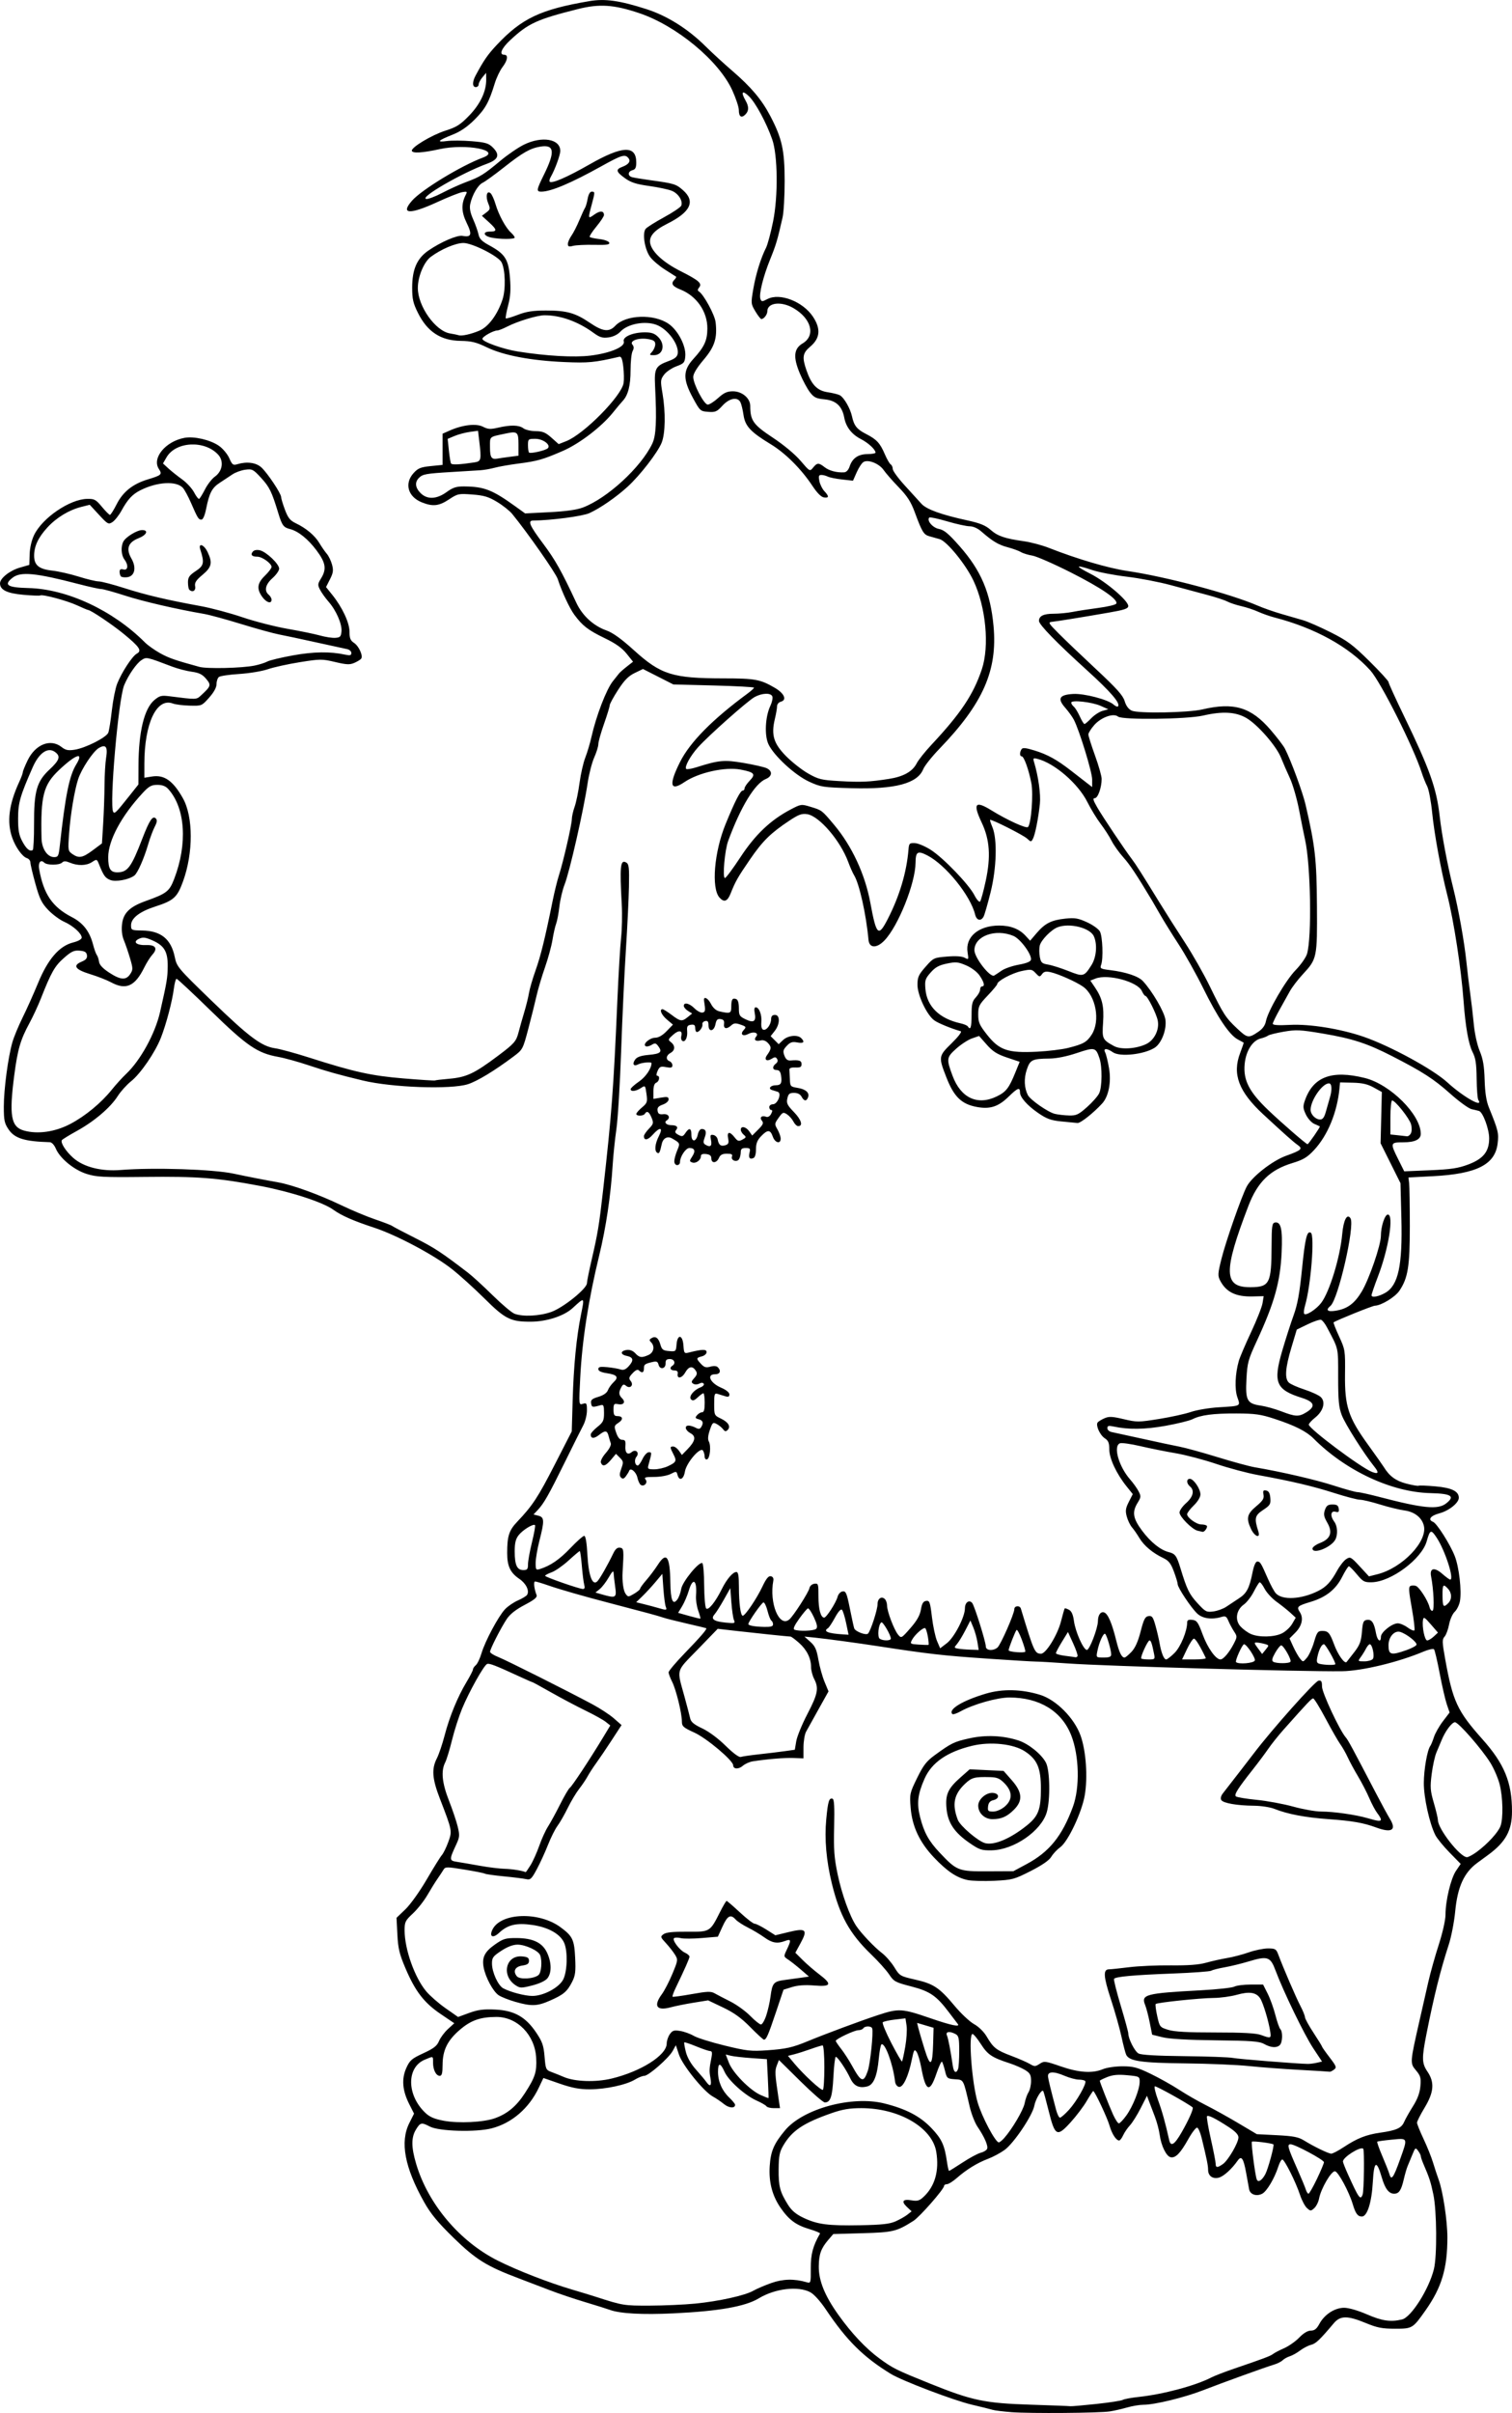 <?xml version="1.0" encoding="UTF-8"?>
<svg width="179.64mm" height="286.41mm" version="1.1" viewBox="0 0 636.51 1014.8" xmlns="http://www.w3.org/2000/svg">
<g transform="translate(-54.143 -24.216)">
<path d="m479.95 1038.7c-3.518-0.267-7.117-0.71-7.996-0.985s-4.804-1.25-8.721-2.167c-7.631-1.785-29.386-10.055-34.15-12.982-11.53-7.083-18.468-13.957-27.215-26.963-2.441-3.63-5.076-6.541-6.674-7.374-5.136-2.677-14.788-1.521-21.596 2.586-5.742 3.465-16.841 5.419-35.981 6.336-13.046 0.625-22.538 0.1-26.791-1.483-1.099-0.409-5.777-1.873-10.395-3.254-4.618-1.381-11.275-3.624-14.793-4.985s-9.456-3.627-13.194-5.034c-13.438-5.061-18.023-7.913-27.378-17.036-6.588-6.425-9.592-10.058-12.33-14.914-8.245-14.624-10.274-25.389-6.281-33.337l1.989-3.96-2.034-4.014c-2.885-5.694-3.283-10.586-1.231-15.158 1.466-3.266 2.258-3.952 7.176-6.22 4.376-2.017 5.75-3.085 6.594-5.125 0.586-1.417 2.272-3.684 3.748-5.038l2.683-2.461-5.754-3.896c-6.948-4.704-10.669-9.533-14.773-19.169-2.567-6.027-3.124-8.341-3.425-14.235l-0.36-7.038 3.742-3.585c2.089-2.001 6.052-7.547 8.972-12.553 2.877-4.932 5.75-9.552 6.385-10.265 0.635-0.714 1.837-3.163 2.671-5.444 1.716-4.696 1.702-4.771-3.513-18.255-3.248-8.398-3.56-12.485-1.292-16.93 0.864-1.694 2.34-6.046 3.28-9.671 2.035-7.849 5.499-16.288 9.228-22.474 1.492-2.477 2.714-4.861 2.714-5.3 0-0.438 0.539-1.244 1.197-1.79 0.658-0.546 1.733-2.798 2.388-5.004 1.503-5.062 7.062-15.469 9.87-18.479 1.176-1.26 3.627-2.939 5.448-3.732 1.821-0.793 3.564-1.851 3.874-2.353 1.069-1.73-0.416-4.78-3.272-6.721-3.82-2.596-5.112-5.346-5.112-10.883 0-7.092 0.772-9.508 4.183-13.093 6.471-6.801 8.789-10.322 15.807-24.009l7.197-14.036 0.373-12.881c0.429-14.808 1.587-26.707 3.537-36.334 1.504-7.43 1.586-7.369-3.553-2.643-3.605 3.315-10.892 5.69-17.548 5.718-8.574 0.036-10.821-1.086-19.583-9.781-4.265-4.233-10.42-9.793-13.677-12.355-7.578-5.961-23.338-14.327-32.878-17.453-8.578-2.811-13.63-5.03-17.024-7.48-4.468-3.226-18.063-7.626-31.186-10.095-17.832-3.355-25.89-3.975-48.378-3.721-17.265 0.194-20.151 0.044-24.305-1.265-5.348-1.686-11.264-6.553-13.007-10.701-0.62-1.475-1.692-2.616-2.481-2.639-10.673-0.311-14.8-1.587-17.372-5.371-1.745-2.568-2.009-3.824-2.009-9.573 0-7.315 1.789-20.758 3.604-27.082 0.645-2.246 2.581-6.924 4.303-10.395 1.722-3.471 4.657-10.016 6.521-14.543 4.133-10.036 8.922-15.571 14.738-17.036 2.175-0.548 3.619-1.366 3.619-2.052 0-1.729-3.621-4.989-7.412-6.673-1.861-0.827-4.865-3.052-6.677-4.946-2.767-2.892-3.632-4.659-5.403-11.04-1.16-4.178-2.106-8.202-2.103-8.942 0.003-0.74-0.649-1.553-1.45-1.807-1.934-0.614-4.762-4.533-6.188-8.572-2.35-6.66-1.425-14.05 2.943-23.511 0.826-1.788 1.501-3.61 1.501-4.048 0-0.439 0.904-2.672 2.01-4.963 3.275-6.788 9.645-9.312 14.288-5.661 1.711 1.346 2.773 1.568 5.505 1.15 4.596-0.702 13.422-5.17 14.189-7.183 0.342-0.898 1.017-5.127 1.5-9.398 0.483-4.271 1.49-9.309 2.237-11.195 1.902-4.799 6.362-11.616 8.268-12.636 2.263-1.211 1.191-2.815-5.587-8.361-4.864-3.979-13.89-10.02-14.972-10.02-0.195 0-2.297-0.889-4.672-1.975-4.375-2.001-14.467-4.693-15.44-4.118-0.292 0.173-3.502 0.048-7.134-0.277-6.838-0.612-9.789-2.059-9.789-4.8 0-2.153 4.102-5.402 8.37-6.631l3.972-1.143 0.138-4.487c0.084-2.733 0.822-5.9 1.888-8.102 3.481-7.191 14.948-15.006 22.257-15.169 3.111-0.069 3.711 0.249 6.263 3.322 1.553 1.869 3.078 3.398 3.39 3.398 0.311 0 1.582-2.007 2.824-4.46 2.67-5.274 6.79-8.548 13.182-10.477 5.727-1.729 6.097-2.083 4.582-4.394-2.994-4.569 2.85-11.616 10.842-13.074 4.01-0.732 10.823 0.849 14.436 3.35 1.641 1.136 3.608 3.48 4.371 5.208 1.24 2.81 1.601 3.078 3.413 2.531 4.002-1.208 7.88-0.686 10.112 1.363 2.55 2.34 8.306 10.969 8.306 12.45 0 0.575 0.721 2.972 1.602 5.327 1.284 3.43 2.177 4.555 4.495 5.661 4.434 2.114 8.092 5.182 10.013 8.395 0.958 1.602 2.368 3.633 3.134 4.513 0.766 0.88 1.749 2.913 2.183 4.519 0.653 2.413 0.502 3.485-0.868 6.184l-1.658 3.264 2.596 3.23c4.275 5.32 7.289 11.761 7.289 15.578 0 2.727 0.389 3.68 1.906 4.674 2.024 1.326 3.877 5.41 3.01 6.633-0.285 0.402-1.563 1.191-2.841 1.753-1.946 0.857-3.266 0.8-8.138-0.349-5.53-1.304-6.261-1.3-14.87 0.077-4.98 0.796-11.033 2.129-13.452 2.962-2.419 0.833-7.816 1.729-11.995 1.992s-8.046 0.833-8.596 1.267c-0.55 0.434-1 1.778-1 2.986 0 1.421-1.1 3.435-3.112 5.699-3.096 3.484-3.138 3.501-8.196 3.368-2.796-0.073-5.982-0.474-7.079-0.89-6.812-2.582-11.975 8.315-11.993 25.314l-6e-3 5.9 3.215-0.514c5.15-0.824 8.853 1.772 12.993 9.106 4.403 7.801 4.433 23.013 0.069 35.014-2.451 6.739-3.903 8.048-11.746 10.582-6.558 2.119-10.128 4.889-10.128 7.859 0 2.059 0.164 2.138 4.598 2.201 7.953 0.112 12.224 3.553 13.793 11.111 0.868 4.182 1.287 4.679 15.522 18.444 15.815 15.292 21.037 19.192 26.771 19.991 2.028 0.283 8.544 2.065 14.482 3.961 18.844 6.018 25.96 7.586 39.582 8.72 7.037 0.586 12.974 0.965 13.194 0.842 0.22-0.122 2.829-0.433 5.797-0.69 7.451-0.645 10.717-2.17 20.733-9.678 6.823-5.115 7.662-6.068 8.63-9.797 0.543-2.091 1.64-5.962 2.438-8.601s1.685-6.237 1.97-7.996c0.286-1.759 1.545-6.077 2.799-9.596 2.156-6.05 4.021-13.646 7.166-29.187 0.756-3.738 1.956-8.596 2.666-10.795 1.807-5.594 5.387-21.184 5.418-23.589 0.014-1.099 0.543-3.438 1.176-5.198 0.633-1.759 1.56-6.257 2.06-9.995 0.5-3.738 1.587-8.521 2.414-10.627 0.827-2.107 2.008-6.065 2.623-8.796 1.991-8.834 6.259-19.923 8.99-23.357 1.049-1.319 2.224-2.793 2.611-3.275 0.387-0.482 1.871-1.79 3.298-2.906l2.595-2.031-2.711-3.377c-1.911-2.381-4.596-4.288-9.108-6.469-7.114-3.439-9.446-5.231-12.916-9.929-1.999-2.706-5.253-9.705-6.969-14.991-0.813-2.503-12.646-19.409-19.172-27.39-1.079-1.319-3.947-3.594-6.373-5.054-3.602-2.168-5.515-2.739-10.422-3.11-5.754-0.435-6.172-0.348-9.8 2.056-4.25 2.815-6.822 3.094-11.448 1.243-5.873-2.35-7.444-7.94-3.462-12.323 1.852-2.039 2.987-2.5 7.197-2.925l4.998-0.504v-6.562-6.561l2.999-1.326c5.454-2.412 11.179-3.068 14.008-1.605 2.089 1.08 3.134 1.144 6.4 0.39 5.292-1.222 8.767-1.132 10.625 0.273 0.854 0.646 3.171 1.186 5.151 1.2 2.939 0.021 4.157 0.524 6.648 2.74l3.049 2.714 3.155-1.239c7.462-2.931 23.323-18.983 24.178-24.468 0.215-1.381 0.152-4.49-0.14-6.909-0.4-3.312-0.824-4.33-1.718-4.122-10.417 2.421-12.94 2.663-23.177 2.216-13.987-0.611-25.507-2.8-32.512-6.177-4.479-2.16-6.485-2.654-11.068-2.725-8.361-0.13-13.98-3.805-17.944-11.738-2.05-4.103-2.446-5.83-2.446-10.664 0-7.691 2.013-12.275 6.851-15.604 5.24-3.606 12.161-6.58 14.34-6.163 3.74 0.715 4.15-0.548 1.759-5.422-2.254-4.596-2.362-8.027-0.373-11.87 0.691-1.334 0.522-1.457-1.505-1.093-1.255 0.225-5.939 2.088-10.409 4.141-11.739 5.391-15.765 5.185-10.732-0.547 4.051-4.614 20.723-14.741 29.854-18.134 8.131-3.022-7.064-5.985-18.211-3.551-7.325 1.599-11.468 1.845-11.713 0.695-0.306-1.433 8.398-6.648 14.115-8.457 4.688-1.484 6.288-2.496 9.995-6.322 4.698-4.849 7.244-10.235 7.19-15.207l-0.03-2.799-1.573 1.888c-0.865 1.038-1.573 2.388-1.573 2.999 0 0.611-0.54 1.111-1.2 1.111-1.484 0-1.538-2.147-0.12-4.798 3.402-6.362 5.106-8.835 8.805-12.787 10.584-11.307 18.546-15.084 39.158-18.577 6.553-1.111 12.673-0.252 23.954 3.362 8.755 2.804 17.516 8.302 24.901 15.626 2.671 2.649 7.736 7.293 11.254 10.32 7.947 6.837 12.395 12.11 15.999 18.967 4.948 9.413 6.058 14.42 6.066 27.357 8e-3 6.31-0.393 13.234-0.883 15.387-2.174 9.566-2.74 11.473-5.191 17.509-2.995 7.375-4.841 14.878-4.122 16.753 0.457 1.191 0.696 1.192 2.983 0.01 5.194-2.686 14.866 1.056 19.096 7.389 3.424 5.125 3.073 9.111-1.111 12.631-3.225 2.714-3.501 4.459-1.578 9.995 2.099 6.045 4.497 8.52 8.89 9.179 2.107 0.316 4.419 0.889 5.139 1.274 1.735 0.928 4.374 5.485 5.105 8.813 0.887 4.037 2.039 5.482 5.981 7.503 4.445 2.279 5.845 3.795 7.873 8.526 0.875 2.041 1.98 3.951 2.456 4.245 0.476 0.294 0.866 1.163 0.866 1.931 0 0.768 2.285 3.895 5.077 6.95 2.792 3.054 5.941 6.509 6.997 7.678 2.121 2.348 8.323 4.591 19.318 6.988 5.344 1.165 7.662 2.105 9.785 3.97 3.024 2.655 5.967 3.661 14.063 4.806 2.894 0.409 7.572 1.65 10.395 2.757 12.155 4.766 25.085 8.566 33.213 9.762 16.188 2.382 43.209 9.554 54.682 14.514 2.419 1.046 6.917 2.628 9.995 3.516 3.079 0.888 7.217 2.085 9.196 2.66 1.979 0.575 7.242 2.878 11.695 5.118 6.946 3.494 9.248 5.208 16.193 12.056 4.453 4.391 8.096 8.365 8.096 8.831 0 0.466 3.009 7.058 6.687 14.649 10.662 22.006 13.537 30.094 14.854 41.789 0.88 7.809 3.263 20.472 5.643 29.986 2.259 9.03 4.709 22.677 5.598 31.189 0.436 4.176 1.174 10.292 1.64 13.59s1.136 9.056 1.49 12.794c0.372 3.929 1.418 8.652 2.48 11.195 1.394 3.338 1.893 6.266 2.072 12.15 0.164 5.398 0.71 8.919 1.798 11.595 3.951 9.718 4.212 10.803 3.658 15.234-1.101 8.811-8.852 12.702-27.21 13.659l-10.314 0.538 0.284 2.399c0.156 1.319 0.286 9.456 0.289 18.081 8e-3 16.924-0.782 21.804-4.38 27.149-1.792 2.663-7.597 6.204-10.326 6.3-1.058 0.038-16.035 6.071-17.375 7-0.178 0.123 0.856 2.781 2.296 5.906 2.558 5.549 2.616 5.924 2.503 15.963-0.152 13.419 1.371 18.083 9.641 29.522 3.231 4.468 6.234 8.715 6.673 9.437 2.34 3.841 5.043 5.837 9.461 6.986 2.565 0.667 4.904 1.071 5.198 0.897 0.294-0.174 3.506-0.05 7.138 0.275 6.838 0.612 9.789 2.059 9.789 4.8 0 2.164-4.124 5.455-8.196 6.541-3.709 0.989-4.966 2.682-2.65 3.571 1.599 0.614 7.212 9.463 9.154 14.431 1.828 4.678 2.966 14.686 2.159 18.989-0.297 1.583-1.285 3.572-2.196 4.421-0.911 0.848-1.974 3.248-2.364 5.333-0.39 2.085-1.247 4.387-1.906 5.115-1.066 1.178-1.032 2.243 0.306 9.657 3.165 17.53 5.096 21.674 15.568 33.405 9.323 10.444 12.515 18.214 12.515 30.462 0 8.004-2.657 12.854-9.996 18.244-0.44 0.323-2.518 1.847-4.619 3.386-5.577 4.087-8.305 10.075-9.291 20.391-0.42 4.398-1.642 10.695-2.715 13.994-3.546 10.9-6.203 21.541-9.385 37.583-2.018 10.173-1.961 12.316 0.421 15.821 3.059 4.501 2.731 8.642-1.199 15.158-1.759 2.917-3.199 5.757-3.199 6.311 0 0.554 1.24 3.635 2.756 6.847 1.516 3.212 3.297 7.639 3.958 9.838s1.758 5.529 2.438 7.4c1.784 4.907 3.635 17.221 3.635 24.186 0 13.035-2.395 21.028-9.19 30.652-5.385 7.626-5.556 7.73-12.767 7.73-5.512 0-7.566-0.397-12.421-2.399-7.71-3.179-10.704-3.152-13.466 0.123-5.903 7.001-7.539 8.553-9.543 9.053-1.199 0.299-3.26 1.364-4.579 2.366-1.319 1.002-3.282 2.101-4.361 2.442-1.079 0.341-2.441 1.099-3.026 1.684-0.585 0.585-2.221 1.408-3.636 1.828-3.584 1.065-21.087 7.387-29.934 10.811-7.913 3.063-20.327 6.077-25.032 6.077-1.59 0-4.665 0.509-6.834 1.132-2.169 0.623-5.428 1.367-7.242 1.653-4.449 0.702-33.51 0.933-41.481 0.329zm35.706-3.444c5.565-0.593 10.582-1.366 11.15-1.717 0.568-0.351 3.572-0.908 6.675-1.238 10.308-1.096 23.926-4.739 30.588-8.184 1.354-0.7 5.651-2.361 9.549-3.69 12.644-4.312 15.364-5.337 16.431-6.189 0.578-0.461 2.67-1.551 4.649-2.422 1.979-0.871 4.858-2.892 6.397-4.491 1.796-1.866 3.541-2.911 4.872-2.916 1.549-0.01 2.458-0.724 3.595-2.835 2.133-3.96 6.46-6.769 10.427-6.769 1.911 0 5.834 1.135 9.673 2.799 6.337 2.746 9.914 3.258 14.719 2.104 3.839-0.921 11.34-12.774 13.4-21.173 1.363-5.559 1.22-24.511-0.237-31.393-1.143-5.401-1.651-6.959-4.184-12.83-0.598-1.386-1.087-2.846-1.087-3.246s-0.516-1.424-1.147-2.278c-1.089-1.474-1.212-1.391-2.435 1.646-0.708 1.759-1.601 3.918-1.984 4.798-0.383 0.88-1.113 3.394-1.623 5.587-1.067 4.595-2.018 6.008-4.047 6.008-2.224 0-3.823-2.09-5.186-6.779-2.21-7.602-3.296-7.094-3.785 1.772-0.478 8.668-2.35 14.602-4.606 14.602-1.762 0-2.66-1.213-3.851-5.198-1.565-5.24-6.046-13.557-7.448-13.827-1.513-0.291-5.941 7.266-6.734 11.491-0.271 1.447-1.178 3.251-2.014 4.007-1.439 1.302-1.604 1.3-3.086-0.042-0.861-0.78-2.171-3.264-2.911-5.521-1.755-5.359-6.536-14.899-7.466-14.899-0.4 0-1.159 1.349-1.685 2.999-1.564 4.898-4.786 10.337-6.743 11.384-2.385 1.276-5.13 0.362-5.532-1.842-0.175-0.96-0.743-4.085-1.263-6.944-1.116-6.142-1.982-7.38-3.572-5.109-2.498 3.566-5.913 6.645-7.933 7.152-2.615 0.656-4.509-0.742-4.509-3.329 0-1.798-0.557-4.535-2.738-13.458-0.531-2.172-1.363-4.081-1.848-4.243-0.486-0.162-2.171 2.009-3.745 4.824-3.309 5.918-5.35 8.021-7.4 7.626-1.841-0.355-4.017-4.784-4.645-9.455-0.266-1.979-1.173-5.397-2.017-7.596s-1.939-5.078-2.436-6.397l-0.903-2.399-2.642 5.198c-1.453 2.859-3.49 6.111-4.526 7.227-1.036 1.116-2.326 3.005-2.866 4.198-0.54 1.193-1.294 2.169-1.675 2.169-1.266 0-3.051-2.755-4.048-6.247-0.955-3.344-6.239-14.544-6.862-14.544-0.17 0-1.407 1.889-2.75 4.198-1.343 2.309-4.406 6.357-6.807 8.996-5.71 6.275-6.551 5.829-9.213-4.88-1.082-4.353-2.106-8.094-2.276-8.314-0.669-0.867-3.212 3.312-3.746 6.154-0.776 4.138-8.611 15.786-12.525 18.621-1.767 1.28-4.895 2.957-6.95 3.726-4.477 1.676-9.057 4.484-13.136 8.055-1.651 1.445-3.54 2.627-4.198 2.627s-1.197 0.323-1.197 0.718c0 1.361-10.252 13.046-12.92 14.726-7.084 4.46-8.485 4.799-21.39 5.169l-12.32 0.354-2.073 2.41c-3.09 3.593-3.996 6.112-4.036 11.223-0.047 5.995 2.513 12.301 8.271 20.372 5.524 7.744 11.58 14.169 17.282 18.334 5.72 4.178 6.934 4.78 21.417 10.613 17.589 7.084 22.91 8.196 42.154 8.809 8.796 0.28 16.353 0.57 16.792 0.644 0.44 0.074 5.353-0.35 10.917-0.944zm-168.85-42.21c9.945-0.969 21.001-3.418 24.482-5.423 1.371-0.789 4.758-2.24 7.527-3.223 4.943-1.755 9.691-1.863 14.928-0.338 1.709 0.497 1.757 0.334 1.716-5.865-0.038-5.905 0.893-9.404 3.897-14.623 0.141-0.244-1.939-1.101-4.621-1.905-5.54-1.659-8.536-3.891-12.017-8.95-3.497-5.083-4.98-10.788-4.547-17.488 0.406-6.275 1.743-9.396 6.441-15.038 7.597-9.124 28.18-14.714 41.758-11.339 9.178 2.281 15.121 5.383 19.884 10.38 4.33 4.543 5.529 7.144 6.54 14.199 0.3 2.089 0.695 3.798 0.88 3.798 0.184 0 2.752-1.591 5.707-3.535 2.954-1.944 6.39-3.79 7.635-4.101 1.245-0.311 2.454-1.062 2.687-1.669 0.484-1.262-1.138-4.971-4.054-9.268-1.103-1.625-2.577-5.398-3.276-8.383-2.784-11.892-2.469-11.308-6.235-11.581-3.244-0.235-3.412-0.38-4.185-3.583-0.443-1.836-1.016-3.548-1.272-3.804-0.257-0.257-1.325 2.055-2.374 5.137-2.768 8.131-4.475 7.441-6.32-2.554-0.544-2.947-1.45-5.99-2.014-6.761-0.898-1.229-1.145-0.813-1.992 3.359-1.421 7.001-3.663 11.743-5.395 11.413-0.818-0.156-1.516-1.112-1.65-2.261-0.858-7.317-4.242-16.525-5.734-15.603-0.327 0.202-0.832 2.921-1.122 6.041-0.682 7.335-2.195 10.961-4.852 11.628-3.438 0.863-5.627-0.188-7.148-3.432-1.757-3.747-5.319-9.021-6.093-9.021-0.317 0-0.769 3.785-1.005 8.411-0.429 8.409-1.225 10.78-3.619 10.78-0.673 0-5.294-4.016-10.269-8.923l-9.044-8.923-0.901 2.326c-0.86 2.22-0.787 3.59 0.729 13.721l0.628 4.198h-2.608c-1.435 0-2.824-0.35-3.088-0.777-0.264-0.427-2.086-1.487-4.048-2.355-4.951-2.19-11.909-8.403-13.593-12.139-1.788-3.964-2.764-3.971-2.764-0.019 0 4.072 1.689 7.942 4.732 10.842 1.355 1.292 2.464 2.652 2.464 3.024 0 1.6-2.555 1.44-4.685-0.294-1.27-1.034-3.386-2.465-4.701-3.18-3.829-2.082-12.747-13.108-14.242-17.61l-1.316-3.963-1.321 2.4c-1.67 3.034-10.166 10.477-11.963 10.481-0.744 0-2.515 0.712-3.936 1.578-3.629 2.212-12.388 4.095-19.08 4.1-4.232 0-7.419-0.601-12.562-2.383l-6.892-2.388-1.969 4.143c-4.1 8.623-11.363 14.868-19.813 17.033-6.631 1.699-22.217 1.25-26.02-0.749-3.503-1.842-4.027-1.73-5.846 1.253-2.034 3.336-2.009 7.42 0.089 14.464 5.047 16.947 18.347 32.661 34.472 40.728 8.278 4.142 21.388 9.232 31.288 12.149 3.59 1.058 8.146 2.447 10.125 3.087 11.024 3.567 11.655 3.67 22.39 3.634 5.937-0.02 14.573-0.405 19.191-0.854zm84.348-34.587c1.752-0.778 3.987-2.046 4.966-2.816l1.781-1.401-1.943-1.825c-2.515-2.363-1.782-3.432 1.925-2.806 2.418 0.409 3.325 0.155 5.005-1.402 4.83-4.476 6.688-10.982 5.407-18.931-1.655-10.267-15.648-18.436-31.579-18.436-4.882 0-7.91 0.505-12.397 2.066-11.914 4.146-16.716 7.347-20.402 13.598-1.605 2.722-1.939 4.397-1.993 9.995-0.07 7.202 0.552 9.571 3.919 14.947 1.553 2.48 3.352 3.998 6.524 5.507 5.903 2.808 10.33 3.385 24.007 3.133 9.011-0.166 12.304-0.53 14.78-1.63zm196.61-11.233c0.59-1.536 0.817-18.753 0.255-19.314-1.112-1.112-8.54 3.558-8.54 5.369 0 0.389 0.939 2.785 2.087 5.326 4.592 10.166 5.252 11.084 6.198 8.619zm-19.235-6.598c1.633-3.408 2.965-6.58 2.961-7.048-9e-3 -0.997-12.204-7.545-14.051-7.545-1.563 0-1.225 1.242 2.828 10.395 1.656 3.738 3.261 7.606 3.568 8.596 0.307 0.99 0.821 1.799 1.142 1.799 0.321 0 1.919-2.789 3.552-6.197zm-21.717-2.021c1.141-2.132 3.853-12.067 3.413-12.506-0.496-0.496-8.652-1.535-9.072-1.156-0.411 0.37 1.354 14.062 2.044 15.861 0.559 1.458 2.188 0.468 3.615-2.199zm56.691-6.142c3.332-9.322 3.452-9.03-3.434-8.374-3.189 0.304-5.951 0.689-6.138 0.856-0.188 0.167 0.775 2.909 2.14 6.093 1.365 3.184 2.723 6.635 3.019 7.669 0.769 2.686 1.683 1.393 4.413-6.244zm-74.563 1.909c2.227-1.56 6.541-8.951 6.551-11.225 8e-3 -1.159-1.305-2.538-4.191-4.411-5.521-3.584-8.491-5.069-9.04-4.52-0.246 0.246 0.473 4.532 1.598 9.525 1.125 4.993 2.045 9.71 2.045 10.483 0 1.734 0.723 1.769 3.037 0.149zm50.853-7.118c5.608-3.722 9.473-5.254 15.362-6.088 6.8-0.963 8.977-1.937 10.088-4.513 0.526-1.218 2.202-4.194 3.726-6.613 1.925-3.056 2.876-5.629 3.118-8.433 0.304-3.523 0.066-4.372-1.883-6.687-2.537-3.015-2.529-3.125 1.6-21.263 1.101-4.838 2.724-11.967 3.606-15.843 0.882-3.876 2.874-10.976 4.427-15.778 1.614-4.992 2.823-10.364 2.823-12.544 0-5.898 2.244-15.265 4.423-18.472l1.968-2.896-4.711-4.816c-2.591-2.649-5.274-5.94-5.963-7.314-2.463-4.916-4.864-15.767-4.843-21.891 0.019-5.691 1.449-13.86 2.729-15.593 0.325-0.44 1.017-2.122 1.537-3.739 0.52-1.617 2.215-4.601 3.766-6.632l2.82-3.693-1.174-3.446c-0.646-1.895-1.991-7.727-2.99-12.959-0.998-5.232-2.074-9.812-2.391-10.176-0.317-0.365-2.328 0.076-4.47 0.98-10.531 4.443-25.896 8.133-34.288 8.236-17.25 0.211-99.407-2.12-115.54-3.278-5.937-0.426-11.875-0.776-13.194-0.776s-10.495-0.554-20.391-1.23c-18.977-1.296-24.806-1.96-46.379-5.276-8.567-1.317-21.699-3.092-26.388-3.567l-4.398-0.446 2.482 2.211c2.011 1.791 2.656 3.215 3.399 7.503 0.504 2.91 1.669 7.102 2.589 9.315l1.672 4.024-4.174 7.477c-2.296 4.112-4.666 8.377-5.266 9.476-0.6 1.099-1.094 4.075-1.096 6.612l-8e-3 4.613-4.198-0.153c-3.817-0.139-10.583 0.408-17.089 1.383-1.373 0.206-3.291 1.063-4.263 1.906-1.778 1.542-4.036 1.419-4.036-0.22 0-2.001-11.154-11.398-16.309-13.741-4.678-2.126-5.279-2.654-5.28-4.64 0-3.497-2.438-13.436-4.098-16.718-0.825-1.632-1.5-3.433-1.5-4.002 0-0.57 2.969-4.103 6.597-7.851 6.763-6.988 9.707-10.389 9.253-10.691-0.141-0.094-3.856-0.994-8.254-1.998-4.398-1.005-8.896-2.142-9.995-2.528-1.937-0.679-6.964-2.041-21.99-5.958-11.624-3.03-21.255-5.792-26.313-7.545-2.598-0.901-5.072-1.638-5.497-1.638-0.745 0-0.422 3.016 0.609 5.678 0.375 0.967-0.851 1.987-5.023 4.179-3.76 1.976-6.166 3.879-7.551 5.971-2.499 3.776-7.001 12.613-7.001 13.742 0 0.456 1.529 1.434 3.398 2.173 3.419 1.352 28.717 14.035 39.668 19.888 3.236 1.729 7.324 4.408 9.084 5.952l3.2 2.808-4.161 6.388c-2.289 3.514-5.211 7.828-6.494 9.587s-2.918 4.278-3.633 5.597c-0.715 1.319-2.329 3.708-3.586 5.308-1.257 1.6-3.409 5.198-4.782 7.996-1.373 2.798-3.309 6.175-4.303 7.504-0.994 1.329-2.795 4.928-4.003 7.996-1.207 3.069-3.321 7.671-4.696 10.228-2.226 4.136-2.721 4.597-4.5 4.188-1.099-0.253-5.305-0.78-9.345-1.17-4.04-0.391-7.661-0.905-8.046-1.143-0.385-0.238-4.276-1.011-8.647-1.718-7.395-1.196-8.002-1.192-8.746 0.05-0.44 0.735-1.582 2.462-2.538 3.838-0.956 1.376-2.885 4.481-4.286 6.9-1.401 2.419-4.127 5.87-6.058 7.669-3.232 3.012-3.509 3.582-3.498 7.197 0.026 7.915 4.228 19.742 9.077 25.543 1.567 1.874 5.229 5.072 8.14 7.106l5.292 3.699 4.677-1.706c3.675-1.34 6.018-1.643 10.929-1.416 8.036 0.372 12.831 3.062 17.292 9.702 2.569 3.825 3.116 5.398 3.51 10.1 0.447 5.338 0.57 5.608 2.954 6.486 1.368 0.504 3.683 1.433 5.145 2.065 4.631 2.001 13.421 2.293 20.135 0.67 12.427-3.005 23.186-9.842 23.186-14.733 0-1.13 0.587-2.893 1.305-3.917 1.109-1.583 1.762-1.789 4.357-1.374 1.679 0.268 4.247 1.193 5.707 2.054 1.46 0.861 7.324 2.702 13.032 4.09 9.377 2.281 11.11 2.472 17.977 1.986 7.811-0.553 10.566-1.166 16.795-3.736 7.685-3.172 22.343-8.621 29.729-11.053 8.824-2.905 10.102-2.828 22.248 1.353 8.609 2.963 12.497 3.778 11.401 2.389-0.434-0.55-2.115-2.76-3.737-4.913-5.259-6.979-8.005-8.862-15.889-10.895-6.665-1.718-7.321-2.073-9.27-5.018-1.153-1.743-4.572-5.551-7.597-8.464-9.066-8.728-13.246-16.277-16.564-29.912-2.314-9.51-3.108-18.611-2.34-26.804 0.724-7.715 1.189-9.227 2.687-8.727 0.663 0.221 0.846 3.594 0.644 11.845-0.234 9.563 0.018 12.97 1.472 19.923 1.733 8.282 5.086 17.596 7.807 21.684 2.085 3.132 7.67 9.012 10.904 11.478 1.568 1.196 3.886 3.857 5.152 5.915 2.246 3.65 2.458 3.776 8.79 5.213 7.755 1.76 10.205 3.392 16.591 11.051 2.67 3.202 6.359 6.66 8.198 7.683 2.001 1.113 4.149 3.234 5.348 5.28 2.756 4.702 4.02 5.686 10.398 8.086 3.049 1.148 6.513 2.659 7.699 3.36 1.977 1.168 2.321 1.165 4.156-0.038 1.898-1.244 2.354-1.189 8.859 1.065 7.655 2.652 13.346 3.029 17.779 1.177 1.58-0.66 5.273-1.199 8.213-1.199 4.588 0 6.266 0.447 11.891 3.167 3.602 1.742 8.98 4.752 11.952 6.69 2.972 1.938 8.035 4.846 11.251 6.464 3.216 1.617 9.364 5.029 13.664 7.582l7.816 4.641 8.489 0.433c6.891 0.352 9.033 0.769 11.375 2.216 4.143 2.561 10.205 5.498 11.446 5.547 0.585 0.023 2.946-1.207 5.247-2.735zm-18.706-32.515c-6.817-0.369-16.353-1.089-21.19-1.6-4.838-0.511-16.892-1.017-26.788-1.124-18.418-0.2-23.498-0.929-24.846-3.566-0.337-0.66-1.235-4.078-1.995-7.596-0.76-3.518-2.782-10.66-4.492-15.87-3.12-9.505-3.312-12.511-0.798-12.523 0.74 0 4.584-0.406 8.542-0.894 3.958-0.488 11.875-0.837 17.592-0.774 7.235 0.079 11.732-0.261 14.793-1.119 2.419-0.678 6.377-1.56 8.796-1.96 2.419-0.4 6.523-1.473 9.121-2.385 2.598-0.912 6.242-1.658 8.099-1.658 3.076 0 3.463 0.231 4.351 2.599 2.175 5.801 7.444 18.021 9.269 21.498 1.07 2.039 1.946 4.198 1.947 4.798 0 0.6 1.62 3.554 3.598 6.563 1.978 3.01 3.597 5.64 3.597 5.845 0 0.205 1.432 2.241 3.182 4.524 2.882 3.76 3.056 4.245 1.846 5.15-0.735 0.55-1.537 0.946-1.783 0.882-0.246-0.065-6.024-0.42-12.841-0.789zm7.399-2.986 2.201-0.505-3.712-5.597c-3.722-5.613-12.542-23.797-15.901-32.785-2.15-5.753-3.321-6.132-11.41-3.692-2.95 0.89-7.454 1.986-10.009 2.437-2.554 0.45-5.073 1.092-5.597 1.426-0.524 0.334-7.79 0.867-16.146 1.185-16.65 0.633-24.218 1.319-24.792 2.248-0.205 0.332 1.061 5.386 2.813 11.23 1.753 5.845 3.187 11.098 3.187 11.674 0 2.279 2.686 7.576 4.294 8.471 1.136 0.632 7.562 1.009 19.295 1.134 9.676 0.103 18.851 0.435 20.391 0.738 2.454 0.483 27.298 2.467 31.586 2.522 0.88 0.011 2.59-0.207 3.801-0.485zm-22.192-7.903c-2.009-1.119-5.327-1.37-20.391-1.54-11.777-0.133-19.502-0.577-22.365-1.285l-4.373-1.082-1.026-5.143c-0.565-2.829-1.429-6.133-1.921-7.343-1.797-4.417 0.145-4.932 23.291-6.173 6.942-0.372 13.357-1.07 14.254-1.55s3.988-0.873 6.868-0.873h5.237l1.919 3.798c1.056 2.089 2.516 6.134 3.245 8.989s1.67 5.536 2.092 5.957c1.082 1.082 0.954 5.537-0.193 6.684-1.316 1.316-3.777 1.152-6.637-0.441zm2.585-5.196c-0.65-4.343-2.995-12.087-4.235-13.981-1.67-2.552-4.541-2.992-9.832-1.508-2.538 0.712-6.931 1.311-9.76 1.33-5.712 0.039-23.766 1.927-24.39 2.551-0.219 0.219 0.069 2.501 0.639 5.071 1.014 4.569 1.117 4.698 4.624 5.79 2.581 0.804 8.157 1.114 19.88 1.108 11.617-8e-3 17.125 0.297 19.191 1.058 4.143 1.525 4.315 1.462 3.884-1.42zm-218.89-1.893c-3.817-3.873-6.865-6.068-11.475-8.264l-6.278-2.99-6.117 0.985c-3.364 0.542-7.684 1.41-9.599 1.929-5.98 1.621-7.43-0.525-3.737-5.529 1.087-1.473 3.076-5.319 4.419-8.547 2.368-5.687 2.401-5.937 1.078-8.072-0.751-1.212-2.469-3.398-3.82-4.858-2.34-2.53-2.385-2.706-0.973-3.747 1.048-0.772 3.959-1.073 9.934-1.027 9.68 0.074 9.585 0.132 13.872-8.361 1.277-2.53 2.506-4.6 2.731-4.6 0.225 0 2.729 2.159 5.566 4.798 2.837 2.639 5.636 4.798 6.22 4.798 0.585 0 2.789 1.095 4.898 2.432l3.835 2.432 5.559-1.351c7.335-1.783 8.161-1.044 5.107 4.567l-2.245 4.125 3.106 3.086c1.708 1.697 4.815 4.379 6.904 5.96 5.598 4.236 5.144 5.312-1.999 4.735-3.918-0.317-6.964-0.108-9.396 0.644l-3.598 1.113-3.199 9.518c-3.254 9.681-4.061 11.523-5.045 11.508-0.304-8e-3 -2.892-2.382-5.75-5.283zm6.725-4.904c0.691-2.089 1.489-5.597 1.774-7.796 0.764-5.894 1.292-6.516 6.066-7.142 2.324-0.305 5.556-0.747 7.181-0.984l2.955-0.43-3.384-2.919c-1.861-1.605-4.269-3.502-5.352-4.214-1.959-1.29-1.962-1.308-0.57-4.225 1.903-3.991 1.797-4.587-0.654-3.655-3.348 1.273-5.524 0.91-8.824-1.47-1.715-1.238-4.831-3.102-6.925-4.144-2.093-1.041-4.398-2.548-5.122-3.347-2.147-2.373-3.442-1.701-5.537 2.875l-1.982 4.328-6.747 0.562c-3.711 0.309-7.673 0.329-8.806 0.045-1.133-0.284-2.409-0.301-2.837-0.037-1.071 0.662 2.195 5.084 4.548 6.156 1.045 0.476 1.9 1.222 1.9 1.657 0 0.739-1.927 5.099-5.811 13.15-0.903 1.872-1.494 3.539-1.314 3.704 0.18 0.165 3.823-0.327 8.094-1.094 6.509-1.168 8.062-1.224 9.596-0.344 1.006 0.577 3.989 2.131 6.628 3.452 2.639 1.321 6.402 4.038 8.363 6.036s4.001 3.634 4.534 3.634c0.533 0 1.534-1.709 2.225-3.798zm-105.63-5.726c-2.718-0.778-5.864-2.018-6.991-2.756-2.351-1.54-5.595-7.558-6.367-11.81-0.752-4.141 0.454-6.527 4.851-9.6 3.434-2.4 4.42-2.69 9.052-2.662 6.97 0.042 10.909 1.97 12.878 6.305 1.855 4.085 1.894 8.333 0.098 10.601-0.847 1.069-3.315 2.238-6.375 3.019-4.62 1.179-5.146 1.175-7.029-0.059-6.111-4.004-4.193-12.718 2.673-12.148 2.338 0.194 2.953 0.579 2.953 1.845 0 1.217-0.666 1.695-2.79 1.999-3.07 0.44-4.068 2.397-2.305 4.521 1.206 1.453 7.122 1.113 9.093-0.523 1.217-1.01 1.631-5.944 0.701-8.365-0.726-1.891-6.177-4.429-9.513-4.429-1.897 0-4.225 0.882-6.829 2.586-3.505 2.295-3.948 2.903-3.933 5.397 0.023 3.647 2.576 9.228 4.755 10.395 2.952 1.58 9.099 3.194 12.197 3.203 4.77 0.014 11.436-3.576 13.098-7.053 1.67-3.495 1.88-11.556 0.395-15.142-1.573-3.798-6.627-6.679-13.435-7.66-6.712-0.967-10.37-0.1-14.035 3.325-2.631 2.459-4.264 1.603-2.747-1.44 3.525-7.07 19.559-7.598 28.61-0.942 5.109 3.757 5.812 5.23 6.181 12.948 0.275 5.746 0.064 7.405-1.276 10.03-2.09 4.095-3.594 5.372-9.271 7.873-5.441 2.397-7.843 2.485-14.639 0.541zm190.33-51.237c-4.533-0.957-8.597-3.69-14.09-9.474-6.072-6.393-9.21-13.083-9.828-20.953-0.453-5.77-0.363-6.183 2.731-12.492 2.638-5.38 3.947-7.068 7.461-9.621 7.012-5.094 8.059-5.602 14.528-7.041 6.841-1.522 14.1-1.216 20.608 0.869 4.288 1.374 9.792 5.807 11.635 9.371 1.677 3.244 1.885 15.52 0.352 20.8-2.294 7.899-13.816 15.872-23.193 16.048-4.261 0.08-5.159-0.219-9.36-3.11-6.396-4.403-9.124-8.5-9.67-14.521-0.532-5.866 0.598-8.353 5.933-13.059l3.825-3.374 14.286 0.675 3.452 3.923c4.456 5.063 4.717 8.576 0.922 12.371-2.95 2.95-5.318 3.99-9.086 3.99-3.297 0-5.976-2.551-5.976-5.69 0-2.752 3.479-5.678 6.353-5.343 2.631 0.306 2.661 2.42 0.044 3.032-1.43 0.334-2.071 1.085-2.252 2.635-0.225 1.93 9e-3 2.167 2.138 2.167 1.405 0 3.405-0.853 4.851-2.07 3.367-2.833 3.355-6.306-0.034-9.773-2.052-2.099-3.15-2.566-6.197-2.639-6.442-0.154-7.637 0.163-10.396 2.755-4.735 4.449-5.593 8.627-3.117 15.179 0.984 2.603 8.625 9.116 11.56 9.852 3.848 0.966 10.701-1.958 17.566-7.495 4.8-3.871 5.872-6.686 5.872-15.416 0-8.704-1.518-12.257-6.7-15.687-4.819-3.189-14.552-4.222-22.254-2.363-10.496 2.533-17.025 7.047-20.029 13.846-2.894 6.55-3.342 10.412-1.871 16.153 1.662 6.489 3.625 10.051 8.227 14.929 7.23 7.664 7.901 7.925 20.238 7.868l10.795-0.05 5.597-3.002c9.55-5.122 14.937-11.785 19.469-24.085 2.979-8.085 2.663-21.51-0.708-30.064-4.013-10.182-13.321-15.881-25.98-15.906-5.144-0.01-15.259 2.845-20.56 5.803-1.644 0.918-3.218 1.44-3.497 1.161-1.913-1.913 4.188-5.63 14.084-8.579 7.014-2.09 15.023-1.916 22.849 0.497 6.763 2.085 14.369 9.725 17.026 17.101 2.317 6.431 3.094 17.556 1.761 25.21-1.253 7.195-7.014 19.385-10.279 21.752-1.353 0.98-3.061 2.801-3.797 4.046-0.883 1.494-3.825 3.529-8.651 5.983-6.937 3.528-7.725 3.739-15.31 4.107-4.398 0.213-9.495 0.071-11.326-0.315zm172.05-22.091c-5.363-1.975-9.971-2.782-19.991-3.501-9.859-0.707-17.325-2.125-22.866-4.342-1.735-0.694-5.577-1.284-8.536-1.31-7.164-0.063-12.989-1.076-13.808-2.4-0.412-0.666-0.152-1.736 0.682-2.805 4.237-5.433 11.246-14.489 13.168-17.014 7.57-9.942 25.54-30.106 27.063-30.366 1.222-0.208 1.498 0.248 1.498 2.474 0 2.57 7.407 18.398 10 21.371 0.987 1.131 2.635 4.175 12.771 23.589 2.296 4.398 4.92 9.213 5.83 10.7 2.878 4.702 0.753 6.02-5.811 3.603zm1.999-3.4c0-0.381-0.673-1.55-1.495-2.599-0.822-1.049-2.342-3.886-3.377-6.305-1.035-2.419-3.173-6.557-4.751-9.196-1.578-2.639-3.527-6.237-4.332-7.996-0.805-1.759-2.222-4.253-3.15-5.541-0.928-1.289-3.709-6.146-6.18-10.795-2.471-4.649-4.822-8.452-5.224-8.452-0.679 0-2.156 1.557-12.553 13.235-2.133 2.396-4.991 5.976-6.35 7.955-1.359 1.979-4.32 5.937-6.579 8.796-6.223 7.874-7.85 10.447-7.079 11.197 0.384 0.373 4.296 1.033 8.694 1.466 4.398 0.433 11.365 1.719 15.481 2.858 4.117 1.139 9.418 2.071 11.78 2.071 5.207 0 14.616 1.343 19.518 2.786 4.426 1.303 5.597 1.412 5.597 0.52zm-83.898 131.62c3.046-5.303 5.149-10.058 4.642-10.499-1.764-1.536-15.45-9.155-15.921-8.864-0.344 0.212 0.268 2.815 1.359 5.784 1.712 4.66 3.035 9.4 4.687 16.793 0.667 2.985 2.22 2.031 5.233-3.214zm-74.703 2.414c3.367-3.776 8.093-11.8 8.628-14.652 0.307-1.636 1.043-3.731 1.636-4.657 0.593-0.925 1.071-3.059 1.061-4.741-0.014-2.564-0.424-3.308-2.536-4.596-1.385-0.845-4.318-2.121-6.517-2.834-7.405-2.403-9.212-3.606-12.033-8.017-1.507-2.356-3.105-4.284-3.55-4.284-1.826 0-0.296 20.443 2.155 28.787 1.777 6.048 7.477 16.792 8.909 16.792 0.353 0 1.364-0.81 2.247-1.799zm-214.45-8.328c5.302-1.867 9.138-5.066 12.724-10.612 4.307-6.66 5.035-8.935 4.724-14.762-0.515-9.66-7.953-17.3-16.797-17.255-6.745 0.034-10.652 1.407-15.294 5.372-5.261 4.495-7.286 8.595-7.31 14.799-0.014 3.497-0.298 4.598-1.189 4.598-1.55 0-2.827-2.505-2.827-5.545 0-2.859 0.2-2.787-3.487-1.247-7.739 3.234-7.619 14.891 0.229 22.348 1.863 1.77 3.835 2.611 7.87 3.355 6.211 1.145 16.568 0.635 21.357-1.051zm265.87-1.152c2.792-3.854 5.628-11.022 5.628-14.224 0-2.192-0.141-2.267-5.245-2.743-3.851-0.36-6.083-0.155-8.396 0.771-1.733 0.693-3.151 1.393-3.151 1.556 0 0.559 3.846 10.336 5.557 14.125 0.943 2.089 2.055 3.798 2.472 3.798s1.827-1.477 3.135-3.283zm-24.156-2.388c3.237-3.534 7.527-11.06 6.892-12.088-0.215-0.348-1.419-0.633-2.676-0.633-1.257 0-4.002-0.736-6.1-1.635-4.635-1.987-7.199-1.825-6.904 0.436 0.192 1.473 1.032 4.92 3.361 13.794 0.491 1.869 1.238 3.398 1.662 3.398 0.423 0 2.118-1.472 3.766-3.272zm-126.74-13.226-0.405-8.101-6.495-0.452c-3.572-0.249-7.471-0.691-8.664-0.982l-2.169-0.53 1.346 3.486c1.628 4.219 8.808 11.521 13.309 13.536 1.782 0.798 3.294 1.381 3.361 1.298 0.067-0.084-0.06-3.798-0.283-8.254zm23.788-4.74c0-5.032-0.328-9.149-0.728-9.149-0.401 0-2.65 0.687-4.998 1.527-2.348 0.84-5.468 1.829-6.933 2.199l-2.664 0.672 2.664 3.192c3.933 4.713 11.333 11.527 12.042 11.089 0.339-0.21 0.617-4.498 0.617-9.53zm-47.949 4.605c-0.556-3.042-0.513-3.909 0.441-8.756 0.375-1.907 0.221-2.604-0.579-2.618-0.6-0.01-3.231-0.899-5.846-1.974-2.616-1.075-4.881-1.83-5.034-1.678-0.153 0.153 0.145 1.956 0.661 4.007 0.593 2.353 2.155 5.087 4.234 7.407 1.812 2.023 3.765 4.346 4.34 5.164 1.662 2.365 2.384 1.736 1.783-1.552zm66.224-3.02c1.051-3.045 2.42-16.216 1.86-17.897-0.354-1.063-3.091-1.088-3.743-0.034-0.272 0.44-1.205 0.8-2.073 0.8-1.68 0-9.522 3.703-9.522 4.496 0 0.259 1.027 1.782 2.282 3.385 1.255 1.603 3.272 4.713 4.482 6.912 3.928 7.14 4.935 7.491 6.714 2.338zm38.013-0.804c0.267-0.696 0.485-4.101 0.485-7.568 0-5.414-0.218-6.42-1.547-7.131-2.508-1.342-4.32-1.056-3.621 0.572 0.553 1.289 1.538 6.403 2.465 12.794 0.403 2.782 1.426 3.397 2.218 1.334zm-10.492-10.794 0.182-6.539-3.469-1.033-3.469-1.033 0.522 2.136c0.287 1.175 1.453 5.142 2.59 8.817 2.466 7.967 3.374 7.383 3.644-2.348zm-11.75 1.48c0.566-3.198 0.82-7.207 0.565-8.909l-0.464-3.095-4.47 0.525c-2.458 0.289-4.743 0.799-5.077 1.133-0.334 0.334 1.278 4.252 3.582 8.706s4.334 7.954 4.512 7.776 0.786-2.939 1.351-6.136zm-157.75-76.382c1.022-1.649 2.68-5.338 3.685-8.196 1.005-2.859 2.659-6.49 3.677-8.069 1.017-1.579 3.312-5.78 5.1-9.335 1.788-3.555 3.631-6.7 4.097-6.988 0.867-0.536 8.418-11.957 13.944-21.093l3.087-5.103-1.921-1.532c-1.056-0.843-4.89-2.972-8.52-4.732-3.629-1.76-10.063-5.162-14.296-7.559-4.234-2.398-7.822-4.359-7.975-4.359s-2.715-1.124-5.695-2.497c-9.922-4.574-12.487-5.565-13.446-5.198-1.347 0.517-7.652 11.78-10.574 18.89-1.356 3.299-3.256 9.236-4.223 13.194s-2.254 8.168-2.861 9.356c-1.821 3.567-1.315 8.619 1.611 16.072 1.492 3.802 3.149 8.727 3.681 10.944 0.86 3.586 0.793 4.408-0.61 7.419-3.045 6.538-3.03 6.842 0.373 7.362 1.671 0.255 5.982 0.995 9.579 1.643 3.597 0.648 8.275 1.221 10.395 1.274 3.066 0.075 7.621 0.802 8.842 1.41 0.104 0.052 1.026-1.255 2.048-2.904zm398.46-5.701c4.431-3.271 8.877-8.113 9.868-10.744 1.23-3.269 1.038-12.274-0.379-17.713-0.674-2.589-2.435-6.64-3.913-9.003-3.659-5.85-13.375-16.96-14.851-16.982-1.302-0.02-4.108 3.736-5.654 7.567-0.532 1.319-1.504 3.632-2.159 5.139-0.655 1.507-1.554 5.576-1.996 9.043-0.711 5.568-0.605 6.99 0.904 12.184 0.94 3.234 1.709 6.466 1.709 7.181 0 3.722 9.323 15.63 12.236 15.63 0.615 0 2.521-1.036 4.236-2.302zm-302.34-40.959c3.518-0.382 8.366-0.97 10.773-1.306l4.376-0.612 0.605-3.598c0.333-1.979 2.436-7.108 4.673-11.397 4.418-8.47 4.888-10.879 2.878-14.766-0.724-1.399-1.316-3.654-1.316-5.009 0-3.697-1.817-7.333-5.106-10.222-1.62-1.423-3.203-2.596-3.518-2.608-1.235-0.047-15.381-1.518-22.818-2.374l-7.852-0.903-8.38 8.646c-9.414 9.713-8.9 7.902-5.627 19.841 1.085 3.958 2.173 8.105 2.418 9.216 0.331 1.502 1.63 2.575 5.073 4.19 2.767 1.298 6.718 4.23 9.825 7.29 3.2 3.151 5.659 4.963 6.397 4.713 0.66-0.223 4.078-0.719 7.596-1.101zm242.69-37.928c0-1.154-4.124-8.37-4.783-8.37-0.976 0-2.08 2.127-2.767 5.33-0.439 2.045-0.265 2.603 0.905 2.906 2.095 0.543 6.646 0.634 6.646 0.134zm-33.891-1.529c0.398-1.037-3.448-6.84-4.532-6.84-0.744 0-3.888 7-3.374 7.514 1.031 1.031 7.463 0.483 7.907-0.673zm15 0.517c0.535-0.865-2.952-6.978-3.924-6.88-0.426 0.042-1.565 1.472-2.531 3.177-1.297 2.288-1.506 3.259-0.8 3.708 1.272 0.809 6.754 0.804 7.255-8e-3zm26.945-4.124c2.229-2.897 2.816-4.467 3.141-8.396 0.348-4.21 0.625-4.865 2.145-5.081 1.992-0.283 2.979 1.19 3.783 5.646 0.563 3.117 2.068 4.165 2.068 1.44 0-1.909 4.699-5.638 7.105-5.638 0.966 0 2.817 0.784 4.113 1.742 1.296 0.958 2.586 1.513 2.866 1.233s-0.208-4.512-1.085-9.404c-1.324-7.389-1.409-8.966-0.499-9.315 0.602-0.231 1.619-0.219 2.26 0.027 1.443 0.554 4.988 6.07 5.685 8.848 0.284 1.133 0.883 1.834 1.33 1.558 0.795-0.491 0.415-8.955-0.644-14.366-0.707-3.608 1.359-4.079 4.765-1.089 1.487 1.306 2.958 2.374 3.268 2.374 1.82 0-2.136-12.255-5.689-17.623-2.394-3.617-2.785-3.472-4.221 1.568-2.113 7.413-14.998 16.999-23.093 17.178-3.111 0.069-3.711-0.249-6.263-3.322-1.553-1.869-3.078-3.398-3.39-3.398s-1.582 2.007-2.824 4.46c-2.67 5.274-6.79 8.548-13.182 10.477-5.714 1.725-6.093 2.083-4.618 4.369 1.636 2.537 0.878 5.814-2.012 8.704l-2.343 2.343 1.554 3.415c0.855 1.878 2.135 4.135 2.844 5.014 1.282 1.589 1.3 1.587 2.914-0.319 0.893-1.055 2.242-4.023 2.998-6.596 1.224-4.167 1.603-4.677 3.475-4.678 2.491 0 3.17 0.779 5.006 5.75 1.592 4.312 4.433 8.264 5.247 7.3 0.305-0.361 1.788-2.26 3.296-4.22zm7.723 2.964c0.861-1.103-0.19-6.197-1.278-6.197-0.357 0-1.06 0.81-1.564 1.799s-1.505 2.609-2.225 3.598c-1.29 1.772-1.268 1.799 1.489 1.799 1.539 0 3.149-0.45 3.578-1zm-92.139-2.399c-0.827-4.108-1.27-5.398-1.857-5.397-0.737 7.9e-4 -3.984 7.09-3.478 7.595 0.22 0.22 1.628 0.4 3.129 0.4 2.653 0 2.714-0.072 2.206-2.599zm8.696-0.158c2.562-2.562 5.293-9.173 5.293-12.813 0-0.976 0.579-1.262 2.175-1.076 1.908 0.222 2.441 0.976 4.348 6.155 2.077 5.638 5.537 10.491 7.481 10.491 1.23 0 3.737-2.948 5.612-6.6 1.49-2.901 1.493-3.075 0.102-5.198-0.791-1.208-1.859-3.203-2.373-4.434-0.795-1.906-1.231-2.148-2.943-1.631-3.984 1.204-7.866 0.679-10.095-1.367-2.55-2.34-8.306-10.969-8.306-12.45 0-0.575-0.721-2.972-1.602-5.327-1.284-3.43-2.177-4.555-4.495-5.661-4.434-2.114-8.092-5.182-10.013-8.395-0.958-1.602-2.368-3.633-3.134-4.513s-1.749-2.913-2.183-4.519c-0.653-2.413-0.502-3.485 0.868-6.184l1.658-3.264-2.596-3.23c-4.275-5.32-7.289-11.761-7.289-15.578 0-2.727-0.389-3.68-1.906-4.674-2.024-1.326-3.877-5.41-3.01-6.633 0.285-0.402 1.563-1.191 2.841-1.753 1.946-0.857 3.266-0.8 8.138 0.349 5.53 1.304 6.26 1.3 14.87-0.077 4.98-0.796 11.028-2.125 13.442-2.953 2.413-0.828 7.631-1.706 11.595-1.95 9.645-0.595 9.267-0.391 7.927-4.278-1.177-3.417-0.915-9.838 0.621-15.223 0.439-1.539 2.76-6.973 5.157-12.074 2.397-5.101 4.573-10.601 4.836-12.222l0.478-2.947-4.707 0.114c-7.027 0.171-11.114-1.838-13.626-6.695-1.04-2.012-0.981-2.952 0.579-9.178 1.834-7.321 8.372-26.01 10.602-30.307 2.142-4.128 10.797-10.901 16.589-12.982 6.5-2.335 7.154-2.947 4.863-4.552-1.776-1.244-5.497-4.551-14.51-12.896-10.309-9.545-13.077-16.894-9.699-25.755 0.912-2.393 1.577-4.372 1.477-4.398-0.1-0.026-1.26-0.653-2.58-1.394-3.501-1.965-8.362-9.192-14.422-21.443-2.937-5.937-7.573-14.214-10.304-18.392-2.73-4.178-6.2-9.756-7.711-12.394s-3.107-5.397-3.547-6.13c-6.574-10.953-9.332-15.099-12.093-18.18-1.813-2.023-4.042-5.153-4.952-6.955-0.911-1.803-2.969-4.998-4.574-7.101s-4.138-6.253-5.628-9.223c-3.879-7.729-13.832-16.321-20.988-18.117-1.802-0.452-1.935-0.319-1.411 1.418 1.788 5.916 2.85 13.567 2.431 17.51-0.655 6.169-2.001 12.926-2.92 14.669-0.751 1.422-0.84 1.419-2.509-0.108-1.636-1.496-15.086-8.265-15.535-7.818-0.116 0.115 0.327 1.495 0.983 3.066 2.109 5.048 1.768 17.206-0.768 27.375-1.207 4.838-2.524 9.426-2.927 10.195-1.101 2.103-2.976 1.684-3.575-0.8-1.93-8.005-12.454-21.001-20.199-24.945-4.028-2.051-4.847-1.523-4.891 3.155-0.08 8.618-7.259 26.556-13.055 32.62-3.294 3.446-6.428 3.337-6.752-0.235-0.969-10.679-3.865-23.64-6.077-27.188-0.548-0.88-1.661-3.398-2.474-5.597-3.312-8.965-12.203-19.291-17.275-20.061-2.254-0.343-3.601 0.151-7.542 2.767-7.838 5.201-11.227 8.541-16.553 16.319-5.17 7.549-6.082 9.155-8.159 14.37-1.304 3.273-2.748 3.768-4.663 1.599-3.481-3.94-2.22-19.117 2.562-30.823 3.926-9.612 6.25-14.156 7.239-14.156 0.431 0 0.783-0.43 0.783-0.956 0-0.526 0.969-1.967 2.154-3.204 2.654-2.77 2.032-3.536-3.781-4.651-6.551-1.257-17.767 1.229-23.694 5.252-6.062 4.114-6.699 1.179-1.842-8.482 4.179-8.312 13.668-17.92 28.384-28.74 1.495-1.099 2.732-2.219 2.749-2.487 0.016-0.268-7.617-0.683-16.962-0.923l-16.992-0.435-12.794-6.499-3.489 1.688c-2.633 1.274-4.35 3.019-6.997 7.111-1.929 2.982-3.515 5.899-3.523 6.482-9e-3 0.583-1.088 4.101-2.399 7.818-1.311 3.717-2.383 7.54-2.383 8.494s-0.783 3.491-1.74 5.636c-0.957 2.145-2.196 6.958-2.753 10.697-1.719 11.534-7.585 37.311-9.735 42.781-0.865 2.199-1.84 6.337-2.167 9.196s-0.941 6.097-1.363 7.197-1.117 4.158-1.545 6.797c-0.427 2.639-1.851 7.856-3.164 11.595-1.313 3.738-2.915 9.136-3.561 11.995-0.646 2.859-2.206 9.105-3.468 13.88-2.257 8.543-2.356 8.729-6.19 11.596-8.028 6.004-15.22 10.367-19.214 11.655-7.111 2.294-31.878 1.427-44.255-1.55-10.191-2.451-15.232-3.866-22.79-6.395-4.398-1.472-10.155-3.062-12.794-3.534-8.779-1.569-13.187-4.576-28.29-19.3-7.643-7.451-14.176-13.548-14.518-13.548-0.342 0-0.863 1.889-1.157 4.198-0.675 5.302-3.206 14.876-5.444 20.591-2.412 6.16-8.536 15.091-12.548 18.297-1.861 1.488-4.394 4.298-5.63 6.247-3.037 4.789-9.821 10.578-17.109 14.601-3.314 1.829-6.196 3.601-6.404 3.938-0.659 1.066 1.705 4.738 4.803 7.462 4.375 3.847 11.741 5.724 19.926 5.078 14.058-1.111 38.884-0.308 47.578 1.538 6.102 1.296 13.195 2.681 18.791 3.67 5.861 1.035 17.264 5.162 26.388 9.55 4.398 2.115 10.875 4.82 14.393 6.012 3.518 1.192 6.757 2.442 7.197 2.779 0.44 0.337 4.801 2.626 9.691 5.088 8.005 4.03 11.07 6.04 22.236 14.591 1.791 1.372 6.435 5.62 10.319 9.44s8.022 7.319 9.196 7.773c3.505 1.358 10.585 1.014 15.541-0.757 5.062-1.808 14.98-9.797 14.98-12.066 0-0.724 0.918-5.268 2.041-10.098 2.507-10.788 3.126-14.55 4.732-28.772 3.649-32.307 4.42-42.552 6.053-80.363 0.465-10.775 1.164-22.485 1.552-26.022 0.389-3.537 0.517-9.834 0.285-13.994-0.904-16.205-0.602-19.072 1.863-17.692 1.163 0.651 1.322 2.053 1.16 10.24-0.103 5.217-0.687 17.222-1.296 26.678-0.61 9.456-1.506 28.527-1.99 42.381-0.485 13.854-1.38 28.607-1.99 32.785-0.609 4.178-1.32 11.015-1.579 15.193-0.791 12.753-2.801 26.232-5.663 37.983-4.537 18.628-7.191 35.713-7.993 51.464-0.585 11.48-0.584 11.483 1.121 10.941 1.556-0.494 1.706-0.248 1.706 2.802 0 1.839-0.698 4.652-1.552 6.251-0.853 1.599-4.297 8.485-7.652 15.302-6.842 13.902-8.891 17.52-11.487 20.284l-1.794 1.909 2.046 0.514c2.536 0.637 2.597 2.07 0.447 10.478-0.88 3.439-1.599 7.659-1.599 9.378 0 2.872 0.145 3.079 1.799 2.568 4.404-1.362 8.261-4.008 12.818-8.793 2.698-2.834 5.319-5.152 5.823-5.152 0.6 0 1.07 2.779 1.359 8.024 0.487 8.836 2.142 13.189 4.205 11.06 1.065-1.099 4.338-6.84 6.679-11.719 0.89-1.853 1.729-2.562 2.839-2.399 1.594 0.234 1.659 0.853 1.082 10.227-0.236 3.835 0.317 7.881 1.254 9.161 1.044 1.427 1.15 1.427 3.598-0.02 1.388-0.82 2.523-1.772 2.523-2.115 0-0.344 1.182-1.975 2.627-3.626 1.445-1.651 3.624-4.553 4.843-6.451 3.632-5.654 5.098-3.576 5.257 7.448 0.107 7.424 1.017 9.688 2.901 7.218 0.662-0.868 1.412-2.881 1.666-4.472 0.492-3.075 7.557-11.692 8.903-10.86 0.392 0.242 0.737 4.45 0.768 9.351 0.03 4.901 0.412 9.267 0.847 9.702 0.934 0.934 3.898-2.737 6.572-8.14 2.078-4.199 4.635-7.197 6.138-7.197 0.788 0 1.062 1.588 1.069 6.197 0.01 7.005 0.699 12.194 1.62 12.194 1.013 0 5.903-7.245 8.264-12.244 1.585-3.355 2.571-4.57 3.548-4.367 0.853 0.177 1.243 0.859 1.056 1.849-1.79 9.471 2.479 19.86 6.715 16.344 1.726-1.433 8.153-11.432 8.493-13.214 0.167-0.874 1.069-1.672 2.051-1.812 1.663-0.238 1.752 0.038 1.735 5.346-0.017 5.314 0.956 8.898 2.414 8.898 0.936 0 4.982-6.275 5.638-8.743 0.313-1.18 1.212-2.151 2.113-2.285 1.375-0.204 1.75 0.678 3.058 7.197 0.82 4.086 1.646 7.846 1.835 8.355 0.502 1.353 4.982 3.041 5.807 2.188 1.129-1.168 4.018-10.082 4.018-12.397 0-2.355 1.694-3.497 3.101-2.09 0.493 0.493 0.897 1.711 0.897 2.706 0 2.418 2.95 10.191 4.643 12.233 1.336 1.612 1.406 1.574 5.192-2.754 2.748-3.141 4.003-5.357 4.417-7.798 0.436-2.566 0.977-3.468 2.189-3.643 1.456-0.211 1.69 0.435 2.453 6.797 0.464 3.867 1.433 8.404 2.152 10.083l1.308 3.053 2.796-2.133c3.152-2.404 7.635-11.026 7.635-14.685 0-2.484 1.789-3.791 3.058-2.235 0.979 1.2 5.738 16.389 5.738 18.312 0 1.698 3.049 1.967 4.893 0.432 1.344-1.119 7.102-14.212 7.102-16.148 0-1.478 2.316-1.684 2.752-0.244 5.523 18.199 5.861 18.954 8.509 18.979 2.043 0.02 6.944-7.926 8.385-13.595 0.725-2.852 1.428-5.304 1.562-5.449 0.135-0.146 0.947 0.111 1.806 0.571 1.07 0.573 1.723 2.04 2.076 4.663 0.622 4.621 4.019 12.223 5.462 12.223 1.128 0 4.624-9.142 4.644-12.144 0.017-2.585 1.197-4.169 2.68-3.6 1.544 0.592 3.221 4.496 4.97 11.567 1.309 5.294 2.315 7.376 3.563 7.376 0.349 0 1.654-1.072 2.901-2.382 1.557-1.636 2.768-4.329 3.866-8.596 1.326-5.152 1.895-6.256 3.328-6.46 1.47-0.209 1.907 0.389 2.916 3.998 0.653 2.334 1.428 5.632 1.722 7.329 0.723 4.176 1.825 6.911 2.782 6.911 0.436 0 2.033-1.24 3.549-2.756zm-224.73-70.656c-0.48-0.305-1.119-1.693-1.421-3.086-0.522-2.406-2.945-4.382-3.464-2.825-0.134 0.403-0.747 1.413-1.361 2.245-0.844 1.143-1.345 1.288-2.051 0.593-0.712-0.701-0.685-1.607 0.111-3.811 0.952-2.632 0.898-3.038-0.599-4.535l-1.645-1.645-2.067 2.457c-2.275 2.704-3.578 3.087-4.279 1.26-0.267-0.695 0.604-2.409 2.076-4.085 1.457-1.659 2.342-3.393 2.08-4.075-0.25-0.653-0.673-2.053-0.938-3.111-0.587-2.34-1.439-2.41-4.076-0.336-2.041 1.605-3.431 1.51-3.431-0.236 0-0.524 1.259-1.957 2.799-3.185 2.465-1.967 2.799-2.669 2.799-5.891 0-3.101-0.213-3.597-1.399-3.262-3.503 0.99-3.768 0.94-4.029-0.762-0.222-1.446 0.312-1.926 3.056-2.748 2.136-0.64 3.566-1.63 3.999-2.769 0.371-0.975 1.454-2.499 2.407-3.388 2.275-2.12 1.516-3.126-2.853-3.781-2.389-0.358-3.58-0.931-3.58-1.723 0-0.934 0.806-1.106 3.798-0.812 2.089 0.206 4.565 0.631 5.503 0.945 1.234 0.414 2.171 0.07 3.398-1.247 2.344-2.516 2.119-3.871-0.736-4.442-2.83-0.566-2.744-2.165 0.135-2.51 1.211-0.146 2.554 0.397 3.461 1.399 1.699 1.877 2.74 2.009 5.594 0.709 2.209-1.007 2.728-3.659 1.044-5.342-0.791-0.791-0.765-1.134 0.127-1.685 1.725-1.066 2.989-0.197 3.787 2.604 0.627 2.198 1.133 2.587 3.65 2.798 2.858 0.24 2.928 0.178 3.173-2.799 0.369-4.48 2.571-4.148 2.9 0.438 0.24 3.341 0.337 3.46 2.399 2.942 5.545-1.395 7.347-1.427 7.347-0.129 0 0.699-0.9 1.498-1.999 1.774-2.429 0.609-2.462 0.932-0.331 3.2 1.338 1.425 2.112 1.648 3.917 1.13 1.416-0.406 2.576-0.319 3.13 0.235 1.515 1.515 0.969 2.96-1.119 2.96-3.764 0-2.137 3.653 2.514 5.647 2.103 0.901 3.483 2.016 3.483 2.814 0 0.952-0.446 1.183-1.599 0.828-0.88-0.271-2.319-0.715-3.199-0.986-1.475-0.455-1.599-0.124-1.599 4.25 0 4.641 0.061 4.772 2.823 6.089 3.162 1.508 4.266 3.382 2.826 4.801-0.74 0.729-1.176 0.655-1.905-0.323-0.52-0.698-1.723-1.683-2.673-2.189-1.593-0.848-1.819-0.651-2.905 2.535-0.787 2.309-0.927 3.902-0.424 4.801 1.021 1.824 0.499 7.113-0.741 7.521-0.553 0.182-1.005-0.326-1.012-1.138-8e-3 -0.806-0.32-1.952-0.696-2.545-1.105-1.744-7.029 5.14-7.624 8.859-0.525 3.285-2.391 4.104-3.107 1.364-0.411-1.571-0.55-1.591-2.852-0.4-1.362 0.704-4.404 1.252-6.956 1.252-3.745 0-4.378 0.19-3.628 1.093 1.08 1.302-0.604 3.17-2.037 2.259zm11.413-7.848c3.572-1.695 3.807-2.2 2.34-5.037-1.52-2.939-1.528-3.262-0.078-3.262 0.635 0 1.716 0.801 2.402 1.781l1.248 1.781 2.315-2.381c3.367-3.462 3.746-5.458 1.287-6.774-2.23-1.193-2.705-3.204-0.757-3.204 0.689 0 1.994 0.397 2.9 0.882 1.266 0.677 1.808 0.631 2.334-0.2 1.135-1.791 0.806-2.87-1.021-3.347-1.462-0.382-1.571-0.645-0.702-1.692 0.566-0.682 1.525-1.24 2.131-1.24 0.789 0 1.102-1.135 1.102-3.998 0-2.199-0.247-3.998-0.548-3.998-0.302 0-1.386 0.787-2.409 1.749-1.415 1.329-2.084 1.526-2.791 0.819-1.126-1.126 1.109-3.952 3.998-5.056 1.016-0.388 1.624-1.068 1.351-1.51-0.316-0.511-1.003-0.532-1.89-0.058-0.802 0.429-1.871 0.451-2.518 0.051-0.935-0.578-0.866-0.981 0.409-2.39 1.178-1.302 1.336-2.008 0.682-3.047-1.381-2.194-2.984-1.943-4.479 0.702-1.429 2.527-3.587 2.842-3.163 0.461 0.155-0.869-0.32-1.316-1.399-1.316-1.716 0-2.198-1.156-0.835-1.999 1.527-0.944 0.822-2.799-1.063-2.799-1.41 0-1.847 0.431-1.799 1.774 0.084 2.34-2.381 2.865-2.965 0.631-0.36-1.379-0.832-1.575-2.702-1.128-3.152 0.755-3.465 1.004-3.465 2.767 0 1.703-0.833 1.999-2.09 0.742-0.547-0.547-1.416-0.166-2.676 1.176-1.572 1.674-1.702 2.184-0.823 3.243 1.443 1.739-0.191 3.497-1.918 2.063-0.957-0.794-1.338-0.678-2.033 0.621-1.156 2.16-1.077 3.195 0.351 4.624 1.596 1.596 0.683 2.919-1.7 2.463-1.702-0.325-1.905-0.077-1.905 2.324 0 2.127 0.324 2.688 1.552 2.688 2.427 0 2.692 1.401 0.533 2.816-1.855 1.215-1.908 1.451-0.946 4.229 0.692 1.998 1.506 2.943 2.539 2.946 1.217 0 1.481 0.513 1.323 2.557-0.225 2.925 0.919 4.036 2.665 2.587 1.722-1.429 3.399 0.286 1.967 2.012-1.032 1.243-0.643 3.642 0.59 3.642 0.372 0 1.277-1.259 2.011-2.799 0.734-1.539 1.919-2.799 2.634-2.799 1.312 0 1.309 0.102-0.161 5.397-0.453 1.633-0.224 1.799 2.472 1.799 1.634 0 4.201-0.584 5.704-1.297zm2.707-128.27c0-0.894 0.548-2.937 1.218-4.539 1.278-3.058 1.265-3.089-2.159-5.054-1.94-1.113-3.8-0.12-4.33 2.311-0.795 3.65-1.092 4.225-1.92 3.714-1.254-0.775-0.952-3.775 0.708-7.031 1.893-3.713 0.477-4.007-2.611-0.541-2.051 2.302-3.699 2.556-3.699 0.568 0-0.5 0.95-1.901 2.112-3.113 1.939-2.024 2.029-2.404 1.103-4.642-1.039-2.507-1.949-3.037-2.815-1.638-0.618 1-3.598 1.059-3.598 0.071 0-0.401 1.076-1.634 2.392-2.741 2.204-1.854 2.352-2.301 1.888-5.688-0.498-3.632-0.525-3.661-2.363-2.457-2.092 1.371-4.315 1.607-4.315 0.457 0-0.419 1.581-1.849 3.513-3.178 2.861-1.969 5.283-5.532 5.283-7.774 0-0.62-4.2-0.229-5.601 0.521-1.94 1.038-2.652-0.144-1.246-2.068 0.774-1.058 2.459-1.624 5.709-1.917 4.977-0.449 5.806-1.205 3.997-3.646-1.001-1.351-1.393-1.425-2.842-0.54-0.924 0.565-2.049 0.799-2.5 0.52-1.361-0.841 1.728-3.546 4.05-3.546 1.364 0 3.068-0.98 4.788-2.754l2.67-2.755-2.513-2.114c-2.341-1.97-3.36-4.371-1.856-4.371 0.361 0 2.071 1.069 3.798 2.377 3.711 2.808 4.374 2.898 6.808 0.927l1.845-1.494-1.757-1.097c-0.966-0.603-1.757-1.55-1.757-2.104 0-1.673 2.344-1.135 4.514 1.035 1.123 1.123 2.636 1.918 3.362 1.766 1.232-0.258 1.305-0.818 0.646-5.008-0.319-2.031 1.617-1.17 2.865 1.273 0.902 1.766 2.168 2.903 3.598 3.23 4.558 1.043 5.006 0.867 5.006-1.971 0-3.052 0.488-3.801 2.077-3.191 0.716 0.275 1.121 1.646 1.121 3.795 0 3.085 0.243 3.48 2.923 4.758 3.397 1.62 4.455 0.807 3.722-2.859-0.271-1.355-0.104-2.237 0.424-2.237 1.447 0 2.656 3.126 2.392 6.187-0.159 1.841 0.128 3.007 0.794 3.229 1.354 0.451 3.281-2.119 3.314-4.418 0.018-1.258 0.507-1.799 1.625-1.799 2.21 0 2.146 3.887-0.111 6.756l-1.71 2.174 1.69 1.69 1.69 1.69 1.87-1.757c2.044-1.92 6.061-2.341 7.605-0.798 1.659 1.659 1.053 2.329-1.65 1.822-2.103-0.394-2.962-0.114-4.424 1.442-1.532 1.63-1.686 2.272-0.987 4.109 0.594 1.562 1.335 2.136 2.625 2.031 3.605-0.292 4.596 0.042 4.596 1.549 0 1.203-0.538 1.493-2.599 1.399-1.645-0.074-2.57 0.249-2.519 0.882 0.044 0.55 0.134 2.393 0.2 4.096 0.114 2.949 0.267 3.12 3.215 3.591 3.489 0.558 5.17 2.078 4.43 4.006-0.672 1.75-1.69 1.639-2.727-0.299-0.552-1.032-1.674-1.599-3.163-1.599-1.902 0-2.398 0.412-2.822 2.345-0.44 2.002-0.034 2.84 2.769 5.728 3.139 3.234 3.946 5.92 1.78 5.92-0.558 0-1.453-0.861-1.988-1.913-0.535-1.052-1.745-2.42-2.688-3.04-1.582-1.04-1.857-0.928-3.542 1.437-1.755 2.465-1.774 2.656-0.484 4.904 0.738 1.287 1.343 3.03 1.343 3.874 0 2.417-2.392 1.794-3.318-0.864-1.041-2.986-2.183-3.022-4.928-0.156-1.616 1.687-2.149 3.054-2.149 5.512 0 2.067-0.412 3.427-1.121 3.699-1.588 0.609-2.123-0.197-1.576-2.377 0.405-1.614 0.177-1.88-1.614-1.88-1.626 0-2.088 0.396-2.098 1.799-8e-3 0.99-0.33 2.301-0.719 2.915-0.932 1.472-3.586 0.47-2.975-1.123 0.347-0.906-0.164-1.193-2.126-1.193-1.913 0-2.789 0.467-3.373 1.799-0.979 2.232-3.188 2.371-3.188 0.2 0-1.15-0.617-1.67-2.199-1.852-1.5-0.173-2.199 0.114-2.199 0.902 0 1.665-2.16 3.212-3.675 2.631-1.192-0.458-1.19-0.659 0.023-2.511 1.496-2.283 1.073-3.568-1.173-3.568-1.556 0-3.972 3.624-3.972 5.957 0 0.682-0.54 1.239-1.2 1.239-0.673 0-1.199-0.714-1.199-1.625zm15.457-8.851c-0.426-2.129-0.283-2.439 1.01-2.19 0.828 0.16 1.635 1.006 1.793 1.88 0.417 2.314 1.352 3.018 3.221 2.424 1.337-0.424 1.561-0.971 1.18-2.878-0.576-2.88 0.642-3.079 2.715-0.444 1.309 1.664 1.735 1.786 3.311 0.942 1.613-0.863 1.673-1.08 0.555-2.008-0.69-0.572-1.254-1.536-1.254-2.142 0-1.712 2.171-1.297 3.556 0.68l1.248 1.781 2.533-2.533c2.073-2.073 2.356-2.747 1.558-3.709-1.132-1.363-0.067-2.362 1.767-1.658 0.736 0.283 1.559-0.186 2.099-1.197 0.592-1.106 0.612-1.661 0.062-1.661-0.455 0-0.828-0.54-0.828-1.199s0.684-1.199 1.521-1.199c2.004 0 3.835-4.679 2.048-5.234-0.644-0.2-1.733-0.541-2.421-0.758-1.784-0.562-0.611-2.005 1.631-2.005 2.159 0 2.641-0.916 2.17-4.126-0.231-1.575-0.796-2.271-1.842-2.271-1.802 0-1.978-1.471-0.324-2.711 0.747-0.56 0.934-1.284 0.507-1.961-0.56-0.887-0.968-0.892-2.348-0.03-2.049 1.279-3.24 0.322-1.909-1.534 1.869-2.606 1.951-3.43 0.498-5.034-0.949-1.049-2.063-1.464-3.177-1.184-2.137 0.536-3.021-0.252-1.856-1.656 1.243-1.497-1.057-2.281-3.25-1.107-2.345 1.255-3.685 0.237-2.057-1.562 1.209-1.336 1.126-1.485-1.279-2.324-2.083-0.726-2.824-0.668-3.902 0.308-1.945 1.76-3.343 1.487-3.054-0.595 0.184-1.323-0.198-1.863-1.441-2.041-1.325-0.189-1.797 0.287-2.179 2.199-0.611 3.053-2.927 3.356-2.927 0.383 0-1.543-0.35-1.981-1.399-1.752-0.77 0.168-1.297 0.772-1.171 1.342 0.255 1.16-1.245 3.267-2.325 3.267-0.386 0-0.702-0.745-0.702-1.655 0-1.259-0.431-1.594-1.799-1.399-1.468 0.208-1.76 0.698-1.589 2.655 0.238 2.717-0.827 4.853-2.045 4.1-0.448-0.277-0.637-1.182-0.42-2.011 0.635-2.429-1.05-2.671-3.485-0.499-2.106 1.877-2.163 2.085-0.858 3.098 1.861 1.444 1.772 3.452-0.2 4.508-1.887 1.01-2.097 2.837-0.4 3.488 0.66 0.253 1.199 1.028 1.199 1.721 0 0.994-0.56 1.156-2.643 0.765-2.297-0.431-2.766-0.226-3.581 1.563-0.563 1.237-0.626 2.059-0.156 2.059 1.248 0 0.904 2.402-0.417 2.909-0.788 0.302-1.2 1.552-1.2 3.643v3.183l3.199-0.54c2.651-0.448 3.199-0.316 3.199 0.771 0 0.743-1.058 1.68-2.442 2.163-1.84 0.642-2.382 1.272-2.199 2.557 0.191 1.339 0.717 1.656 2.442 1.476 2.218-0.232 3.153 1.546 1.386 2.637-1.263 0.781-0.092 1.991 1.926 1.991 2.331 0 3.096 0.781 2.027 2.07-0.626 0.754-0.377 1.268 0.966 1.986 1.566 0.838 1.964 0.738 2.948-0.744 1.588-2.392 2.542-2.135 2.542 0.686 0 1.502 0.411 2.399 1.099 2.399 0.605 0 1.315-1.079 1.579-2.399 0.271-1.356 0.989-2.399 1.652-2.399 1.761 0 2.173 1.215 1.241 3.665-0.632 1.663-0.585 2.359 0.194 2.854 2.148 1.363 3.003 0.745 2.494-1.802zm147.47-7.893c-4.438-0.452-6.177-1.09-9.825-3.602-4.538-3.126-7.572-6.574-7.572-8.605 0-2.305-0.966-1.943-4.816 1.807-4.309 4.197-7.773 5.326-13.28 4.327-6.481-1.175-9.69-4.257-12.85-12.342-3.427-8.767-3.389-9.028 2.125-14.423 2.885-2.823 4.474-4.916 3.866-5.092-4.102-1.189-9.355-3.34-11.061-4.529-3.148-2.193-7.167-10.657-7.147-15.051 0.014-3.184 0.477-4.209 3.398-7.525 3.316-3.764 3.493-3.848 9.037-4.302 3.66-0.3 6.275-0.131 7.412 0.477 1.703 0.911 1.741 0.843 1.247-2.247-1.038-6.493 4.611-11.279 13.315-11.279 4.765 0 8.443 1.422 11.084 4.286l1.93 2.093 2.748-3.211c3.52-4.112 6.213-5.469 12.065-6.081 4.006-0.419 5.389-0.187 9.147 1.534 2.435 1.115 4.874 2.862 5.42 3.882 1.122 2.096 1.468 11.405 0.52 13.994-0.577 1.576-0.286 1.746 3.882 2.267 6.667 0.833 11.812 2.564 13.707 4.611 3.931 4.245 8.958 12.837 9.457 16.159 0.624 4.159-1.635 10.05-4.558 11.885-4.504 2.829-14.627 3.916-17.531 1.882-2.562-1.795-4.215-1.757-3.263 0.074 0.4 0.77 1.132 3.765 1.626 6.656 0.997 5.833-0.178 11.853-2.889 14.803-3.73 4.058-9.114 8.316-10.386 8.214-0.779-0.062-3.844-0.361-6.81-0.663zm10.873-6.09c2.264-2.017 4.549-4.626 5.079-5.797 1.231-2.72 1.306-11.075 0.131-14.604-1.567-4.707-1.992-4.81-9.491-2.292-4.285 1.439-8.57 2.303-11.595 2.338-7.332 0.086-8.155 0.495-9.571 4.758-1.218 3.667-1.041 7.619 0.474 10.592 1.031 2.023 8.507 7.228 11.358 7.906 1.395 0.332 4.103 0.641 6.018 0.686 3.058 0.072 3.981-0.364 7.596-3.586zm-38.076-4.42c3.924-1.9 5.17-3.496 7.824-10.027l1.846-4.543-5.33-1.789c-4.201-1.41-6.01-2.561-8.544-5.433l-3.215-3.644-2.984 1.026c-1.641 0.564-4.645 2.518-6.675 4.343-4.069 3.656-4.152 4.274-1.518 11.362 3.477 9.354 10.48 12.633 18.594 8.705zm30.022-20.398c6.464-1.618 7.917-2.437 9.971-5.62 3.679-5.7 1.776-16.3-3.616-20.139-2.833-2.017-10.396-5.385-13.745-6.12-1.937-0.425-2.784-0.229-3.554 0.825-0.945 1.292-1.122 1.265-2.677-0.404-1.559-1.674-1.937-1.73-5.929-0.877-4.064 0.868-10.261 4.18-10.261 5.483 0 0.337-1.799 2.5-3.998 4.805-3.643 3.819-3.998 4.528-3.998 7.971 4.8e-4 3.273 0.488 4.401 3.637 8.412 5.211 6.638 8.784 7.861 21.151 7.242 4.618-0.231 10.476-0.941 13.018-1.578zm32.875-1.62c3.495-1.667 5.691-6.16 4.881-9.989-0.624-2.95-4.327-10.282-5.193-10.282-0.299 0-0.964-0.921-1.476-2.046-1.792-3.934-14.263-7.29-19.507-5.25l-2.191 0.852 1.942 2.861c3.094 4.559 3.892 8.022 3.424 14.856-0.464 6.766-0.286 7.146 4.613 9.832 2.87 1.574 9.288 1.177 13.508-0.835zm-73.48-12.21c0-4.637 0.291-5.843 1.799-7.448 0.99-1.053 1.799-2.522 1.799-3.263 0-0.741 0.36-1.348 0.8-1.348 1.301 0 0.921-1.722-1-4.533-1.066-1.56-3.369-3.309-5.652-4.293-3.405-1.467-4.351-1.556-8.156-0.767-3.337 0.693-4.871 1.54-6.831 3.772-2.279 2.595-2.494 3.28-2.185 6.949 0.615 7.312 5.915 12.468 14.818 14.42 1.424 0.312 2.795 0.9 3.046 1.306 1.1 1.78 1.561 0.363 1.561-4.795zm12.702-18.718c1.268-0.879 4.502-1.992 7.187-2.472 3.21-0.574 4.96-1.285 5.112-2.077 0.421-2.184-4.458-8.801-7.394-10.028-7.588-3.171-16.407 0.064-16.407 6.018 0 3.129 6.634 11.624 8.323 10.657 0.48-0.275 1.911-1.219 3.179-2.099zm37.784-2.309c2.087-3.305 2.527-8.75 0.982-12.141-1.614-3.543-10.253-5.68-15.232-3.768-2.71 1.04-6.936 5.357-7.519 7.681-0.278 1.108-0.272 3.258 0.013 4.777 0.457 2.434 0.871 2.821 3.486 3.254 1.633 0.27 5.487 1.492 8.566 2.715 6.256 2.485 6.604 2.394 9.704-2.518zm48.117 291.44c-2.393-5.035-4.329-8.188-5.005-8.153-0.462 0.024-1.771 2.003-2.909 4.398l-2.069 4.355h5.134c2.824 0 5.006-0.27 4.849-0.6zm-53.987-0.8c0.182-0.33-0.652-2.747-1.853-5.37l-2.184-4.771-2.548 4.14c-1.401 2.277-2.534 4.424-2.518 4.771 0.017 0.347 1.748 0.844 3.848 1.105 2.1 0.261 4.066 0.531 4.37 0.6 0.304 0.069 0.701-0.144 0.883-0.474zm14.157-0.707c0-1.759-1.718-7.715-2.479-8.594-0.683-0.789-2.583 3.332-3.366 7.302-0.509 2.582-0.492 2.599 2.666 2.599 2.408 0 3.179-0.317 3.179-1.307zm-37.631-6.235c-0.939-2.51-1.929-4.342-2.199-4.071-0.551 0.551-3.349 7.707-3.35 8.569-8e-4 0.693 6.712 1.224 7.026 0.556 0.126-0.269-0.538-2.543-1.478-5.053zm102.28 1.833c-1.035-0.291-2.523-0.564-3.306-0.608-1.271-0.071-1.23 0.182 0.39 2.372l1.813 2.452 1.493-1.844c1.475-1.821 1.47-1.85-0.39-2.372zm59.64 2.596c2.172-0.764 4.08-1.783 4.24-2.264 0.341-1.024-4.168-4.582-6.837-5.394-2.432-0.74-4.951 2.09-4.951 5.562 0 4.116 1.01 4.397 7.547 2.095zm-180.59-3.362c-0.288-1.802-1.072-4.589-1.743-6.193l-1.219-2.917-2.158 4.185c-1.187 2.302-2.765 4.887-3.507 5.744-1.28 1.48-1.26 1.577 0.4 1.899 0.962 0.187 3.325 0.389 5.25 0.449l3.501 0.109-0.524-3.277zm-20.861-2.263c-0.302-1.787-0.81-3.41-1.129-3.607-0.777-0.48-4.396 2.713-5.557 4.904-0.89 1.68-0.766 1.766 2.873 1.999 2.091 0.134 3.929 0.178 4.082 0.098 0.154-0.08 0.032-1.608-0.269-3.394zm-15.603 0.766c0-1.466-3.358-7.217-3.987-6.828-1.254 0.775-1.779 6.204-0.669 6.908 1.455 0.923 4.656 0.868 4.656-0.08zm228.56-0.87 1.766-1.645-3.014-3.482c-2.634-3.042-3.049-3.273-3.286-1.828-0.469 2.85 0.714 8.6 1.769 8.6 0.55 0 1.794-0.74 2.766-1.645zm-63.863-1.355c1.524-0.769 3.443-2.561 4.263-3.982l1.492-2.584-2.264-2.079c-1.245-1.143-3.852-3.219-5.792-4.613-1.94-1.394-4.224-3.883-5.076-5.532-0.851-1.649-1.806-2.838-2.121-2.643-0.315 0.195-1.429 2.018-2.475 4.053-1.046 2.034-2.899 4.408-4.117 5.275-3.234 2.303-3.864 6.553-1.373 9.254 1.043 1.131 2.976 2.536 4.295 3.123 3.41 1.516 9.888 1.382 13.167-0.272zm-183.51-4.274c-0.559-2.681-1.352-5.21-1.761-5.619-0.459-0.459-1.577 0.786-2.918 3.251-1.196 2.197-2.518 4.207-2.937 4.466-2.228 1.377-0.086 2.245 6.534 2.648l2.1 0.128-1.017-4.875zm-12.614 2.392c0.645-0.645 0.389-1.951-0.949-4.84-1.008-2.176-2.143-3.87-2.523-3.765-0.38 0.105-2.038 2.073-3.686 4.374-2.038 2.845-2.677 4.312-1.999 4.586 1.907 0.77 8.279 0.523 9.157-0.355zm-18.156-1.868c0-0.634-0.316-1.347-0.701-1.586-0.386-0.238-1.111-2.059-1.611-4.045-0.5-1.987-1.269-3.612-1.708-3.612-0.699 0-6.376 8.101-6.376 9.099 0 0.633 2.591 1.106 6.597 1.204 2.817 0.069 3.798-0.205 3.798-1.06zm-16.458-1.846c-0.35-0.77-0.838-4.098-1.085-7.397l-0.448-5.997-2.692 4.798c-1.481 2.639-3.253 5.436-3.939 6.216-1.94 2.207-0.029 3.218 6.917 3.66 1.521 0.097 1.762-0.15 1.248-1.28zm-15.058-4.002c-0.631-1.788-1.041-4.592-0.911-6.229 0.524-6.611-1.316-7.911-3.03-2.14-0.624 2.102-1.893 5.068-2.819 6.591l-1.684 2.769 4.587 1.294c2.523 0.712 4.681 1.221 4.795 1.131 0.115-0.09-0.308-1.627-0.939-3.416zm222.34-1.586c1.257-0.861 3.627-2.429 5.267-3.486 3.303-2.128 4.425-4.263 5.771-10.983 0.566-2.823 1.315-4.531 1.987-4.531 1.218 0 1.529 0.501 4.442 7.175 1.147 2.627 2.657 5.409 3.357 6.181 2.721 3.006 10.793 2.561 17.845-0.984 3.42-1.719 5.364-3.806 7.987-8.573 1.105-2.007 2.815-4.175 3.8-4.817 1.7-1.107 1.992-0.95 5.686 3.046l3.894 4.214 3.564-0.897c10.491-2.642 21.2-13.844 19.544-20.444-0.855-3.406-3.92-5.81-8.139-6.382-2.173-0.295-6.829-1.429-10.348-2.522-3.518-1.093-7.297-1.988-8.396-1.991-1.099 0-5.957-1.269-10.795-2.814-9.05-2.89-17.942-4.986-32.114-7.566-4.469-0.814-12.385-2.921-17.592-4.683-5.207-1.762-12.886-3.782-17.064-4.489-4.178-0.707-10.873-2.052-14.878-2.989-4.005-0.937-7.873-1.476-8.596-1.199-2.954 1.133-0.526 9.748 4.294 15.239 1.309 1.491 2.907 3.726 3.55 4.967 1.063 2.049 1.026 2.489-0.396 4.791-2.426 3.926-2.001 6.594 1.876 11.778 3.604 4.819 7.719 8.12 11.215 8.997 2.716 0.682 3.324 1.517 4.921 6.76 2.729 8.958 3.678 10.904 7.175 14.713 3.355 3.654 3.772 3.87 6.717 3.475 1.727-0.232 4.168-1.125 5.425-1.986zm36.27-24.477c0-0.593 1.437-1.643 3.193-2.333 4.443-1.745 5.395-4.441 3.023-8.561-1.443-2.508-1.626-3.509-0.978-5.352 0.634-1.803 1.284-2.267 3.177-2.267 1.833 0 2.436 0.399 2.627 1.737 0.2 1.406-0.066 1.655-1.399 1.306-2.011-0.526-2.275 1.818-0.473 4.201 1.363 1.802 1.571 5.408 0.435 7.531-1.78 3.326-9.606 6.372-9.606 3.739zm-25.84-8.145c-2.159-4.529-1.756-6.349 2.127-9.595 2.804-2.344 3.401-3.293 3.09-4.917-0.313-1.638-0.104-1.959 1.123-1.726 1.083 0.205 1.575 1.091 1.748 3.145 0.216 2.574-0.09 3.078-3.079 5.055-3.482 2.304-3.736 3.487-1.95 9.065 0.962 3.002-1.539 2.163-3.06-1.027zm-22.538 0.659c-2.304-0.55-7.596-5.886-7.596-7.66 0-0.828 1.259-2.62 2.799-3.983 2.981-2.639 3.596-5.324 1.599-6.981-1.523-1.264-1.556-3.199-0.054-3.199 1.581 0 4.452 4.232 4.452 6.564 0 1.143-1.131 3.015-2.799 4.631-1.539 1.492-2.799 3.156-2.799 3.697 0 1.457 3.948 4.299 5.972 4.299 0.967 0 1.995 0.237 2.284 0.526 0.562 0.562-0.917 2.735-1.757 2.58-0.276-0.051-1.222-0.265-2.101-0.475zm-223.88 31.953c-0.306-0.77-0.756-4.192-1-7.606l-0.443-6.207-2.857 3.408c-1.572 1.875-4.047 4.561-5.501 5.971l-2.644 2.563 3.417 0.849c1.88 0.467 4.497 1.166 5.816 1.554 3.553 1.043 3.822 0.999 3.212-0.532zm329.38-1.456c1.63-1.63 1.601-4.234-0.067-6.077-2.03-2.243-2.363-1.821-2.317 2.935 0.045 4.68 0.391 5.136 2.384 3.142zm-350.67-6.94c-0.329-2.309-0.629-4.918-0.666-5.797-0.049-1.152-0.621-0.631-2.047 1.863-1.089 1.904-2.792 4.12-3.785 4.924l-1.806 1.462 2.795 0.801c5.82 1.668 6.179 1.456 5.509-3.253zm-13.026-0.8c-0.277-0.99-0.732-4.588-1.012-7.996s-0.675-6.197-0.878-6.197c-0.203 0-2.315 1.778-4.692 3.951-2.378 2.173-5.577 4.404-7.109 4.958-1.532 0.554-2.786 1.222-2.786 1.485 0 0.526 14.135 5.459 15.886 5.545 0.755 0.037 0.938-0.502 0.59-1.746zm-23.673-8.654c0-1.351 0.753-5.516 1.673-9.255 0.92-3.739 1.494-6.978 1.274-7.197-0.705-0.705-5.15 2.015-6.875 4.208-1.267 1.611-1.67 3.267-1.67 6.865 0 5.721 0.979 7.836 3.627 7.836 1.667 0 1.971-0.379 1.971-2.457zm386.52-25.588c3.871-3.045 2.215-4.116-6.689-4.329-16.319-0.39-35.626-9.415-49.14-22.969-3.01-3.019-7.871-5.465-16.431-8.268-5.793-1.897-8.155-2.231-15.993-2.26-9.835-0.037-15.057 0.647-18.605 2.438-1.217 0.614-6.255 1.847-11.195 2.74-8.711 1.574-15.685 1.671-21.976 0.304-2.082-0.452-2.599-0.311-2.599 0.71 0 0.701 0.81 1.431 1.799 1.623 0.99 0.191 6.837 1.465 12.994 2.83 6.157 1.366 13.174 2.859 15.593 3.319 2.419 0.46 9.616 2.44 15.993 4.401 6.377 1.961 13.394 3.872 15.593 4.247 11.471 1.956 25.737 5.257 33.328 7.712 4.697 1.519 9.203 2.762 10.014 2.762s5.064 0.939 9.452 2.086c18.217 4.763 24.427 5.355 27.861 2.654zm-30.153-15.335c-4.56-5.699-12.358-18.017-13.795-21.79-1.252-3.287-1.523-6.131-1.523-15.993 0-12.803 0.302-11.471-4.767-21.049-0.773-1.462-1.855-2.83-2.403-3.04-0.548-0.21-3.079 0.626-5.624 1.858l-4.628 2.24-2.273 7.596c-2.54 8.488-2.874 12.901-1.107 14.667 0.653 0.653 3.622 1.98 6.597 2.949 2.975 0.969 6.077 2.397 6.893 3.174 2.135 2.034 1.087 5.874-2.351 8.617-1.502 1.198-2.716 2.539-2.697 2.978 0.074 1.738 21.673 17.904 26.523 19.851 2.753 1.105 3.138 0.419 1.155-2.059zm-28.712-22.981c4.048-2.468 3.452-4.389-1.882-6.067-10.917-3.434-12.176-6.434-8.287-19.743 1.433-4.904 3.592-11.631 4.798-14.947 1.666-4.582 2.521-9.294 3.561-19.624 1.299-12.907 2.087-16.134 3.7-15.137 1.708 1.056 0.012 22.357-2.44 30.644-0.441 1.492-0.608 3.027-0.371 3.411 0.633 1.024 5.016-1.75 7.15-4.524 3.519-4.575 7.994-19.189 8.877-28.986 0.535-5.938 2.085-8.864 3.491-6.59 1.921 3.109-5.192 34.112-8.446 36.813-2.15 1.784-1.278 2.586 2.207 2.028 4.886-0.781 7.882-2.972 10.913-7.98 3.153-5.209 8.115-19.6 8.115-23.537 0-3.883 1.654-8.932 2.925-8.932 2.615 0 0.337 14.322-4.134 25.988-1.517 3.958-2.749 7.557-2.737 7.996 0.029 1.089 3.052 0.528 5.822-1.079 5.474-3.176 7.254-11.483 6.745-31.477l-0.372-14.622-8.379-16.792 0.265-10.776 0.265-10.776-3.432-1.897c-2.548-1.408-4.814-1.928-8.796-2.018l-5.364-0.121-0.228 2.399c-0.97 10.219-4.969 19.92-10.762 26.106-2.828 3.02-4.521 4.032-9.039 5.404-9.477 2.876-14.688 7.947-18.566 18.068-10.648 27.79-10.466 34.258 0.961 34.156 7.99-0.072 8.744-1.557 8.808-17.351 0.034-8.325 0.216-9.617 1.385-9.844 2.563-0.497 3.3 2.765 2.846 12.584-0.574 12.398-3.054 21.247-10.4 37.105-3.712 8.013-4.047 9.244-4.411 16.208-0.468 8.948 0.256 10.269 6.087 11.11 2.054 0.296 5.893 1.364 8.532 2.373 6.08 2.324 7.399 2.377 10.595 0.428zm68.133-104.21c6.386-2.407 8.832-5.459 8.832-11.021 0-3.888-2.635-11.008-4.256-11.5-0.518-0.157-1.935-0.503-3.149-0.77-1.214-0.266-5.241-3.182-8.947-6.479-7.004-6.231-11.612-9.208-24.429-15.777-10.504-5.384-16.765-7.428-29.175-9.523-9.573-1.616-11.279-1.7-16.485-0.807-3.194 0.548-6.191 1.296-6.661 1.663-0.47 0.367-1.828 0.899-3.018 1.183-3.511 0.838-6.311 5.293-6.815 10.841-0.613 6.765 1.908 11.654 9.99 19.366 5.561 5.306 15.919 14.277 16.485 14.277 0.417 0 5.462-7.293 5.176-7.483-0.156-0.104-1.217-0.588-2.357-1.076-1.14-0.488-2.717-2.246-3.506-3.908-1.23-2.592-1.293-3.425-0.442-5.872 3.489-10.031 11.247-12.959 25.211-9.517 10.754 2.651 23.589 15.438 23.589 23.501 0 2.338-2.483 3.555-7.254 3.555-5.639 0-5.705 0.213-2.226 7.177l2.515 5.033 10.879-0.459c8.814-0.372 11.858-0.828 16.041-2.405zm-24.099-13.144c0.397-0.782 0.415-2.458 0.041-3.798-0.697-2.495-6.665-9.995-7.954-9.995-0.406 0-0.737 3.217-0.737 7.148v7.149l2.999 0.314c1.649 0.173 3.436 0.374 3.97 0.448 0.534 0.074 1.291-0.495 1.682-1.265zm-564.44-3.887c6.381-3.343 13.068-8.86 17.616-14.534 1.662-2.073 4.354-5.029 5.982-6.568 6.03-5.7 12.2-16.949 14.254-25.988 2.891-12.722 3.176-14.422 3.221-19.212 0.058-6.198-1.424-8.723-6.416-10.931-2.98-1.318-3.995-1.441-5.652-0.686-2.849 1.298-1.088 2.819 3.072 2.653 3.895-0.155 4.904 1.446 2.54 4.029-0.886 0.967-2.41 3.378-3.388 5.357-3.94 7.977-7.72 9.67-14.008 6.276-1.753-0.946-5.703-2.49-8.78-3.431-6.342-1.94-7.501-3.63-3.599-5.246 1.825-0.756 2.413-1.47 2.236-2.711-0.185-1.296-0.896-1.74-3.082-1.924-2.373-0.199-3.472 0.316-6.667 3.128-3.821 3.363-5.293 5.957-9.633 16.97-1.185 3.006-3.358 7.684-4.83 10.395-3.774 6.953-4.959 11.006-6.374 21.797-2.241 17.088-1.413 21.839 4.076 23.382 5.74 1.614 13.074 0.574 19.431-2.756zm528.66-5.309c0.507-1.869 1.241-4.442 1.631-5.717 1.036-3.386 0.871-6.078-0.373-6.078-2.786 0-7.713 7.099-7.713 11.112 0 1.99 2.061 4.081 4.023 4.081 1.099 0 1.761-0.926 2.432-3.398zm64.134-4.853c-0.332-0.519-0.646-4.543-0.697-8.941-0.074-6.346-0.43-8.656-1.726-11.195-1.683-3.296-2.979-10.629-3.765-21.312-1.005-13.661-4.101-33.806-6.862-44.658-2.685-10.551-5.471-25.73-6.368-34.699-0.48-4.791-1.423-9.776-2.095-11.077-0.673-1.301-1.7-3.858-2.282-5.682-3.405-10.664-17.241-38.174-21.662-43.067-8.996-9.958-23.271-17.833-40.325-22.247-1.979-0.512-5.082-1.604-6.896-2.426-1.814-0.822-4.999-1.876-7.079-2.342-2.079-0.466-4.755-1.351-5.946-1.967-1.191-0.616-5.022-1.867-8.514-2.781-3.492-0.913-10.307-2.743-15.145-4.066-4.838-1.323-13.175-2.927-18.526-3.564-5.352-0.638-11.907-1.893-14.568-2.789-7.303-2.46-7.574-1.901-0.767 1.58 6.565 3.357 15.87 11.283 15.87 13.518 0 1.103-1.564 1.634-8.196 2.785-11.229 1.948-21.39 3.597-23.789 3.858-1.883 0.206-1.721 0.497 2.799 5.026 2.639 2.644 9.738 9.413 15.775 15.041 8.562 7.982 11.18 10.908 11.897 13.302 0.601 2.005 1.638 3.396 2.992 4.013 2.722 1.24 23.768 0.871 29.708-0.522 13.278-3.112 20.482-0.96 28.709 8.574 2.69 3.118 5.409 6.67 6.042 7.894 2.529 4.891 7.5 18.376 8.719 23.654 4.035 17.472 4.639 22.843 4.776 42.42 0.152 21.841 0.036 22.403-5.915 28.806-2.074 2.231-4.551 5.47-5.505 7.197-0.954 1.727-2.943 5.299-4.421 7.938-1.478 2.639-2.716 5.197-2.752 5.686-0.046 0.617 2.191 0.771 7.332 0.504 8.246-0.428 21.181 1.656 30.823 4.966 11.17 3.834 29.33 13.711 35.347 19.224 6.674 6.115 15.368 11.022 13.016 7.347zm-92.435-28.753c1.636-1.115 2.713-2.639 3.02-4.273 0.807-4.303 8.34-17.277 12.499-21.528 2.169-2.217 4.328-5.276 4.797-6.797 2.101-6.814 1.571-37.599-0.829-48.192-0.418-1.843-1.516-7.31-2.442-12.148-0.925-4.838-2.684-10.955-3.909-13.594-1.225-2.639-2.914-6.523-3.755-8.632-1.971-4.944-9.849-13.951-14.609-16.703-4.45-2.573-10.068-2.888-18.133-1.017-6.812 1.58-34.095 1.909-35.874 0.433-1.893-1.571-7.133 0.298-10.005 3.569-1.359 1.548-2.472 3.325-2.472 3.947 0 0.623 1.259 4.611 2.799 8.864 1.539 4.252 2.797 8.678 2.794 9.835-8e-3 3.644-1.593 8.101-2.883 8.101-0.942 0-0.71 0.87 1.037 3.9 2.245 3.892 11.635 17.902 14.536 21.689 1.634 2.133 4.255 6.247 11.718 18.392 2.567 4.178 7.336 11.676 10.597 16.661 3.261 4.986 7.975 13.262 10.475 18.392 5.798 11.897 6.724 13.323 11.638 17.925 4.298 4.025 4.735 4.082 9 1.176zm-475.07-24.15c1.2-1.831 1.196-2.33-0.057-6.597-0.745-2.539-1.909-5.951-2.587-7.584-0.807-1.945-1.084-4.278-0.803-6.771 0.532-4.721 3.205-7.356 9.893-9.749 8.906-3.187 10.035-4.057 12.048-9.278 5.7-14.79 4.735-29.791-2.432-37.804-1.13-1.263-2.508-1.799-4.624-1.799-2.519 0-3.535 0.56-6.174 3.398-8.966 9.646-14.521 19.984-14.521 27.025 0 4.845 0.908 6.36 3.811 6.36 4.321 0 5.893-2.103 10.494-14.038 3.014-7.818 4.402-9.922 5.7-8.643 0.695 0.684 0.585 1.559-0.447 3.554-0.753 1.455-2.006 4.825-2.787 7.489-1.74 5.941-4.415 11.967-5.768 12.993-2.328 1.766-7.936 2.785-10.189 1.851-2.118-0.877-2.763-1.784-4.707-6.627-0.874-2.176-0.935-2.194-2.942-0.879-2.352 1.541-5.947 1.633-9.316 0.237-1.75-0.725-2.559-0.737-3.246-0.05-1.172 1.172-6.398 1.19-7.562 0.025-1.477-1.477-2.608-0.027-2.121 2.72 1.867 10.534 5.578 15.983 13.753 20.198 4.762 2.455 7.496 5.986 8.947 11.557 0.516 1.979 1.228 3.958 1.582 4.398 0.355 0.44 0.769 1.696 0.921 2.791 0.188 1.353 1.556 2.828 4.266 4.598 4.792 3.131 7.118 3.295 8.867 0.625zm318.96-23.264c4.931-9.623 7.91-19.626 8.676-29.13 0.207-2.568 0.427-2.79 2.678-2.693 1.349 0.058 4.391 1.353 6.759 2.877 5.333 3.431 16.024 14.547 18.32 19.047 0.94 1.842 2.007 3.036 2.373 2.654 0.365-0.382 1.437-4.293 2.382-8.691 2.186-10.176 1.697-17.335-1.67-24.455-3.842-8.124-2.812-9.457 4.041-5.227 6.647 4.103 14.685 7.771 15.42 7.036 1.352-1.352 2.316-13.828 1.424-18.431-1.109-5.723-3.115-11.299-4.065-11.299-0.89 0-0.939-1.637-0.088-2.976 0.478-0.753 1.714-0.641 5.385 0.485 5.584 1.713 9.507 3.879 15.56 8.591 2.419 1.883 5.388 4.187 6.597 5.12l2.199 1.696v-3.208c0-3.092-5.362-20.58-7.691-25.084-0.624-1.207-2.275-3.493-3.667-5.079-3.389-3.86-2.473-5.44 3.351-5.779 4.655-0.271 14.653 2.343 17.008 4.446 0.772 0.69 1.609 1.05 1.858 0.8 1.208-1.208-2.982-6.097-13.03-15.204-12.853-11.65-20.219-19.214-20.219-20.763 0-2.068 1.92-3.018 6.096-3.018 2.297 0 5.914-0.344 8.036-0.764 2.123-0.42 7.01-1.177 10.86-1.683s7.241-1.307 7.535-1.782c1.021-1.652-6.193-6.608-19.119-13.136-7.155-3.613-14.448-6.802-16.207-7.087s-3.918-0.953-4.798-1.487c-0.88-0.534-3.398-1.446-5.597-2.028-3.903-1.032-6.318-2.484-11.195-6.728-1.439-1.253-3.358-2.088-4.798-2.088-1.319-4.4e-4 -5.573-0.935-9.453-2.076-3.88-1.141-7.267-1.863-7.527-1.603-1.207 1.207 1.401 4.302 4.042 4.798 2.196 0.412 4.04 1.95 8.764 7.31 8.992 10.202 12.941 19.508 14.238 33.551 1.723 18.646-4.423 32.573-22.758 51.577-3.183 3.299-6.255 7.154-6.827 8.567-2.449 6.05-11.77 8.541-30.057 8.032-12.139-0.338-13.06-0.478-17.992-2.748-6.036-2.778-14.882-10.926-17.141-15.789-1.727-3.719-1.333-11.556 0.808-16.068 0.724-1.525 1.108-3.315 0.853-3.979-0.613-1.598-4.267-1.486-7.441 0.227-2.905 1.568-19.407 16.21-23.857 21.167-3.246 3.616-5.79 8.261-4.973 9.078 0.282 0.282 2.235-0.034 4.341-0.7 9.444-2.99 11.696-3.195 19.838-1.808 4.247 0.723 8.589 1.711 9.65 2.194 2.589 1.18 2.441 3.415-0.302 4.551-4.619 1.913-10.575 11.7-15.859 26.058-1.445 3.926-2.464 15.593-1.362 15.593 0.427 0 3.362-3.94 6.524-8.756 6.235-9.496 12.657-15.602 21.07-20.033 4.399-2.317 4.557-2.339 8.366-1.183 4.912 1.491 4.777 1.388 9.989 7.582 7.499 8.912 13.037 20.803 15.252 32.751 2.575 13.891 3.377 14.625 7.4 6.774zm-348.62-30.529c2.373-21.499 4.016-29.616 6.966-34.426 3.336-5.439-0.202-4.272-7.264 2.397-6.6 6.233-7.792 10.87-7.377 28.723 0.102 4.383 2.456 7.904 5.284 7.904 1.701 0 1.933-0.445 2.391-4.598zm13.905 1.715 3.861-2.882 0.516-8.437c0.284-4.64 0.538-11.889 0.564-16.109 0.026-4.22 0.327-9.368 0.668-11.442 0.769-4.668-0.133-5.862-3.102-4.108-2.379 1.405-7.276 8.79-8.669 13.075-1.541 4.736-3.203 14.657-3.785 22.591-0.538 7.33-0.497 7.603 1.323 8.878 2.753 1.928 4.324 1.643 8.623-1.567zm-24.727-10.959c-0.047-13.858 1.12-17.978 6.509-22.99 4.3-3.999 4.793-5.647 2.229-7.443-2.989-2.093-6.653 0.469-9.313 6.511-5.282 12.001-6.117 14.907-6.139 21.371-0.017 5.087 0.34 7.078 1.742 9.722 1.702 3.208 3.148 4.428 4.406 3.716 0.33-0.187 0.584-5.086 0.565-10.887zm39.897-11.626 4.034-5.077 0.034-8.117c0.058-14.056 2.434-23.809 6.667-27.371 2.198-1.849 2.978-2.049 6.341-1.623 11.681 1.48 11.318 1.492 13.431-0.462 4.103-3.796 4.234-4.245 2.013-6.885-1.57-1.866-2.944-2.54-6.048-2.967-2.209-0.304-5.893-1.264-8.187-2.134-10.983-4.164-10.832-4.132-12.987-2.72-2.104 1.378-5.477 6.263-7.241 10.486-2.461 5.889-6.336 50.553-4.627 53.319 0.574 0.929 1.182 0.332 6.57-6.449zm319.97-7.421c6.142-0.961 9.951-3.098 11.714-6.571 0.704-1.387 3.484-4.878 6.178-7.758 12.373-13.226 17.645-21.108 21.217-31.722 3.294-9.789 1.734-26.274-3.54-37.387-3.244-6.835-11.179-16.555-14.21-17.405-1.192-0.334-3.146-0.883-4.342-1.218-2.374-0.666-3.066-1.811-6.156-10.185-1.584-4.293-3.148-6.715-6.713-10.395-2.556-2.639-5.411-5.9-6.344-7.246-1.884-2.72-6.431-4.554-8.464-3.416-0.704 0.394-1.994 2.33-2.866 4.302l-1.586 3.585-4.638-0.521c-2.551-0.287-5.244-0.832-5.985-1.211-0.741-0.38-1.955-0.69-2.699-0.69-1.095 0-1.254 0.487-0.84 2.56 0.282 1.408 1.226 3.321 2.099 4.25 2.062 2.195 2.006 2.957-0.194 2.641-1.132-0.162-2.871-1.904-4.769-4.777-4.74-7.174-11.401-13.832-17.6-17.592-8.512-5.164-10.779-7.6-11.464-12.319-0.316-2.172-0.9-4.58-1.299-5.349-1.229-2.37-4.667-1.712-7.561 1.448-2.317 2.53-2.986 2.819-6 2.599-3.305-0.242-3.47-0.392-6.433-5.846-4.28-7.88-4.237-11.576 0.194-16.425 4.631-5.067 5.851-7.716 5.882-12.773 0.045-7.101-4.512-13.691-11.341-16.404-3.469-1.378-4.135-2.519-2.452-4.202 0.52-0.52 0.79-1.064 0.6-1.208-0.191-0.144-2.256-1.46-4.589-2.924-2.334-1.464-5.135-3.832-6.224-5.26-2.351-3.083-3.498-10.079-1.956-11.936 0.544-0.656 4.036-2.853 7.758-4.882 3.723-2.029 6.972-4.221 7.221-4.87 0.762-1.986-1.219-5.101-3.957-6.224-1.428-0.586-5.742-1.503-9.586-2.039-5.484-0.765-7.68-1.475-10.195-3.297-3.777-2.736-3.974-3.659-1.023-4.781 2.701-1.027 3.588-2.356 2.471-3.702-1.4-1.687-2.861-1.238-11.345 3.48-12.751 7.092-21.26 10.686-25.298 10.686-2.155 0-2.037-0.751 1.123-7.145 4.791-9.694 4.405-12.762-1.486-11.806-4.278 0.694-7.455 2.496-15.229 8.637-3.957 3.126-8.033 6.077-9.058 6.558-2.005 0.941-4.415 5.059-5.263 8.991-0.364 1.691 0.014 3.646 1.236 6.397 0.969 2.179 1.983 5.042 2.254 6.361 0.377 1.836 1.424 2.904 4.463 4.553 6.703 3.636 8.125 5.836 8.766 13.564 0.42 5.063 0.235 7.898-0.766 11.758-0.726 2.797-1.167 5.239-0.981 5.426 0.187 0.187 2.456-0.478 5.043-1.478 3.631-1.403 6.344-1.819 11.9-1.826 8.709-0.011 12.333 1.006 18.488 5.187 5.44 3.695 8.07 3.997 10.674 1.225 4.384-4.667 16.258-5.093 22.444-0.806 3.983 2.76 7.382 9.339 7.021 13.589-0.23 2.713-0.568 3.096-3.769 4.281-1.934 0.716-4.255 2.294-5.159 3.508-1.534 2.06-1.58 2.578-0.682 7.811 1.365 7.963 1.22 16.891-0.339 20.786-1.646 4.113-9.08 13.728-14.293 18.486-4.851 4.428-11.566 9.066-16.141 11.151-2.86 1.303-16.106 3.05-23.64 3.118-2.431 0.022-1.557 2.053 4.191 9.734 5.093 6.806 7.744 11.524 13.96 24.842 2.529 5.419 7.21 9.719 12.679 11.647 2.679 0.945 6.276 3.534 11.614 8.362 11.349 10.263 16.227 11.785 37.8 11.793 13.155 5e-3 15.396 0.422 21.51 3.999 3.969 2.323 5.161 5.111 2.484 5.811-0.88 0.23-1.594 1.086-1.589 1.903 8e-3 0.817-0.41 3.227-0.923 5.356-1.614 6.7-0.528 10.319 4.68 15.604 2.499 2.536 6.699 5.835 9.334 7.33 4.349 2.469 5.563 2.764 13.194 3.2 9.011 0.516 12.637 0.355 20.798-0.921zm-135.14-224.98c0-0.753 0.675-2.324 1.5-3.492 0.825-1.167 2.326-4.102 3.335-6.521 1.009-2.419 2.087-4.758 2.394-5.198 0.307-0.44 0.802-2.149 1.099-3.798 0.332-1.843 0.989-2.999 1.704-2.999 1.428 0 1.427 0.146-0.036 5.597-1.58 5.887-1.558 5.962 1.194 4.002 2.38-1.694 4.004-1.59 4.004 0.258 0 0.532-1.449 2.72-3.22 4.863-1.771 2.143-3.015 4.1-2.765 4.35 0.25 0.25 2.12 0.649 4.155 0.887 2.05 0.24 3.858 0.909 4.054 1.501 0.279 0.842-1.063 1.036-6.333 0.916-3.678-0.084-7.676 0.107-8.886 0.424-1.767 0.464-2.199 0.308-2.199-0.792zm-32.319-2.71c-3.276-0.709-3.658-2.504-0.532-2.504 3.192 0 3.108-0.758-0.44-3.986l-2.905-2.644 1.842-1.389c1.688-1.273 1.756-1.596 0.815-3.868-1.197-2.889-0.589-5.554 0.971-4.259 0.548 0.455 1.5 2.529 2.114 4.609 1.342 4.545 4.268 9.946 6.464 11.934 0.881 0.797 1.601 1.753 1.601 2.125 0 0.762-6.379 0.75-9.93-0.019zm252.64 202.18c1.275-1.331 3.412-2.726 4.747-3.1l2.429-0.68-3.199-1.429c-3.651-1.631-12.394-2.591-12.394-1.36 0 0.439 0.484 1.2 1.076 1.691 0.592 0.491 1.726 2.334 2.52 4.096 0.794 1.762 1.682 3.203 1.973 3.203 0.291 0 1.572-1.089 2.847-2.42zm-352.26-22.146c1.979-0.4 4.404-1.164 5.389-1.698s5.843-1.703 10.795-2.598c8.733-1.578 15.702-1.676 21.998-0.308 2.081 0.452 2.599 0.311 2.599-0.71 0-0.701-0.81-1.431-1.799-1.623-0.99-0.191-6.837-1.465-12.994-2.83-6.157-1.366-13.174-2.859-15.593-3.319-2.419-0.46-9.616-2.44-15.993-4.401-6.377-1.961-13.394-3.872-15.593-4.247-11.471-1.956-25.737-5.257-33.328-7.712-4.697-1.519-9.203-2.762-10.014-2.762-0.811 0-5.064-0.935-9.452-2.078-18.203-4.74-24.459-5.338-27.861-2.662-3.87 3.045-2.215 4.116 6.689 4.329 16.256 0.389 35.609 9.409 49.023 22.85 1.234 1.237 4.113 3.283 6.397 4.548 3.704 2.051 6.239 2.933 16.547 5.755 3.215 0.88 17.859 0.543 23.189-0.534zm36.63-14.358c0.298-3.075-2.214-8.852-5.455-12.543-1.309-1.491-2.907-3.726-3.55-4.967-1.063-2.049-1.026-2.489 0.396-4.791 2.426-3.926 2.001-6.594-1.876-11.778-3.604-4.819-7.719-8.12-11.215-8.997-2.716-0.682-3.324-1.517-4.921-6.76-2.729-8.958-3.678-10.903-7.175-14.713-3.355-3.654-3.772-3.87-6.717-3.475-1.727 0.232-4.168 1.125-5.425 1.986-1.257 0.861-3.627 2.429-5.267 3.486-3.303 2.128-4.425 4.263-5.771 10.983-0.566 2.823-1.315 4.531-1.987 4.531-1.218 0-1.529-0.501-4.442-7.175-1.147-2.627-2.657-5.409-3.357-6.181-2.721-3.006-10.793-2.561-17.845 0.984-3.42 1.719-5.364 3.806-7.987 8.573-1.105 2.007-2.815 4.175-3.8 4.817-1.699 1.107-1.992 0.95-5.686-3.046l-3.894-4.214-3.564 0.897c-5.173 1.302-10.416 4.477-14.231 8.616-3.865 4.193-5.617 7.904-5.617 11.897 0 4.016 2.011 5.665 7.669 6.29 2.599 0.287 7.604 1.424 11.122 2.526 3.518 1.102 7.297 2.006 8.396 2.009 1.099 2e-3 5.957 1.269 10.795 2.814 9.05 2.89 17.942 4.986 32.114 7.566 4.469 0.814 12.385 2.925 17.592 4.692 5.207 1.767 13.785 3.962 19.063 4.879 5.278 0.917 11.395 2.175 13.594 2.797 2.199 0.622 5.078 1.065 6.397 0.984 2.073-0.127 2.432-0.492 2.645-2.688zm-33.377-14.575c-2.394-3.363-2.088-5.739 1.145-8.873 1.539-1.492 2.799-3.156 2.799-3.697 0-1.457-3.948-4.299-5.972-4.299-2.301 0-3.024-0.795-1.926-2.118 0.552-0.665 1.676-0.88 2.992-0.573 2.716 0.635 8.105 5.766 8.105 7.719 0 0.828-1.259 2.62-2.799 3.983-2.981 2.639-3.596 5.324-1.599 6.981 0.66 0.547 1.199 1.491 1.199 2.097 0 1.892-2.215 1.206-3.944-1.221zm-30.707-3.009c-0.293-0.293-0.533-1.685-0.533-3.092 0-2.11 0.575-2.94 3.279-4.729 3.438-2.275 3.692-3.475 1.909-9.038-0.962-3.002 1.539-2.163 3.06 1.027 2.159 4.528 1.756 6.349-2.127 9.595-2.744 2.294-3.397 3.311-3.105 4.838 0.358 1.871-1.157 2.725-2.482 1.4zm-28.75-5.561c-0.313-0.313-0.57-1.196-0.57-1.961 0-0.997 0.453-1.273 1.599-0.973 1.964 0.514 2.204-1.862 0.425-4.213-1.363-1.802-1.571-5.408-0.435-7.531 1.041-1.946 5.751-4.817 7.901-4.817 2.824 0 1.92 2.072-1.488 3.411-4.443 1.745-5.395 4.441-3.023 8.561 2.228 3.872 1.391 7.478-1.825 7.856-1.108 0.13-2.271-0.02-2.584-0.333zm194.51-29.005c10.292-3.911 24.422-16.916 29.161-26.838 1.609-3.37 1.909-9.507 1.181-24.188-0.373-7.532 0.17-8.515 5.864-10.614 2.471-0.91 3.478-1.759 3.669-3.093 0.552-3.854-4.197-10.284-8.911-12.065-4.819-1.821-12.169-0.446-15.222 2.846-1.158 1.249-3.064 2.177-4.994 2.431-2.58 0.339-3.693-6e-3 -6.42-1.992-6.468-4.71-13.87-7.35-20.529-7.324-3.069 0.012-11.26 2.495-15.692 4.756-1.758 0.897-3.606 1.631-4.107 1.631-1.721 0-6.35 2.582-6.35 3.542 0 1.217 8.761 4.338 14.907 5.311 12.054 1.908 23.763 2.565 30.635 1.719 8.341-1.027 14.68-3.726 13.975-5.95-0.607-1.913 3.818-3.821 8.863-3.821 2.82 0 4.111 0.451 5.623 1.963 3.137 3.137 2.085 7.633-1.788 7.633-1.979 0-2.022-0.081-0.771-1.462 0.728-0.804 1.323-2.212 1.323-3.128 0-1.305-0.657-1.777-3.034-2.179-3.979-0.672-7.927 0.725-6.593 2.333 0.684 0.824 0.708 1.573 0.087 2.733-0.47 0.879-0.855 4.512-0.855 8.073 0 6.375-1.057 10.506-3.287 12.854-0.611 0.643-2.476 2.867-4.144 4.943-4.801 5.973-14.09 13.072-21.065 16.098-8.366 3.629-10.666 4.285-18.682 5.323-3.738 0.484-8.236 1.271-9.995 1.749-1.759 0.478-4.458 0.952-5.997 1.055-1.539 0.102-6.937 0.434-11.995 0.737-11.063 0.662-12.32 0.888-13.938 2.506-1.805 1.805-1.548 4.119 0.707 6.375 2.781 2.781 6.735 2.623 10.958-0.436 2.676-1.938 4.095-2.392 7.39-2.364 8.451 0.072 11.858 1.404 21.67 8.47l3.998 2.879 10.259-0.522c6.897-0.351 11.518-1 14.1-1.982zm-159.09-7.692c1.046-2.034 2.899-4.408 4.117-5.275 3.234-2.303 3.864-6.553 1.373-9.255-5.699-6.182-17.869-5.548-21.725 1.132l-1.492 2.584 2.264 2.079c1.245 1.143 3.852 3.219 5.792 4.613 1.94 1.394 4.224 3.883 5.076 5.532 0.851 1.649 1.806 2.838 2.121 2.643 0.315-0.195 1.429-2.018 2.475-4.053zm271.33-9.557c1.152-3.473 3.609-5.168 7.535-5.199 1.869-0.015 3.386-0.296 3.372-0.626-0.059-1.332-3.07-4.114-6.159-5.689-3.859-1.969-6.266-5.061-7.004-8.998-0.913-4.869-3.47-7.248-8.287-7.71-3.571-0.343-4.489-0.793-6.2-3.036-1.105-1.448-2.997-4.975-4.204-7.837-2.896-6.865-2.574-10.45 1.139-12.64 5.6-3.304 3.753-10.442-3.846-14.864-5.19-3.02-10.991-2.312-10.991 1.34 0 1.376-1.453 3.261-2.514 3.261-0.327 0-1.462-1.455-2.522-3.233-1.88-3.153-1.902-3.386-0.875-9.396 1.062-6.215 3.143-12.938 5.373-17.357 0.666-1.319 1.999-6.291 2.963-11.047 2.159-10.655 1.976-27.82-0.368-34.532-2.425-6.943-7.002-15.422-9.776-18.111-2.812-2.725-3.535-1.883-1.476 1.718 1.502 2.628 1.483 4.4-0.065 5.947-1.655 1.655-2.734 0.906-2.734-1.897 0-1.238-1.236-4.963-2.746-8.277-5.688-12.482-23.54-27.252-39.301-32.515-10.619-3.546-16.652-3.941-25.669-1.677-17.31 4.345-20.922 6.003-28.536 13.093-3.685 3.432-4.788 6.135-2.503 6.135 1.784 0 1.454 2.314-0.741 5.191-1.067 1.399-2.537 4.492-3.265 6.872-2.429 7.933-3.956 10.678-8.432 15.161-3.05 3.054-5.932 5.037-9.196 6.328-6.296 2.49-7.117 3.359-2.587 2.738 2.036-0.279 6.771-0.252 10.522 0.061 5.861 0.488 7.112 0.86 8.896 2.644 3.078 3.078 2.384 5.053-2.395 6.812-10.8 3.975-28.593 14.262-25.658 14.834 0.76 0.148 3.785-0.993 6.723-2.536 2.938-1.543 7.5-3.609 10.139-4.591 5.911-2.2 7.354-3.098 14.381-8.948 3.072-2.558 7.526-5.6 9.897-6.76 7.638-3.737 15.304-2.418 15.304 2.633 0 1.745-2.291 7.971-4.053 11.015-0.47 0.812-0.652 1.68-0.404 1.929 0.907 0.907 7.305-1.866 16.762-7.265 13.858-7.912 19.68-8.15 19.68-0.807 0 2.144-0.382 2.916-1.599 3.235-1.972 0.516-2.099 2.378-0.2 2.928 0.77 0.223 4.278 0.802 7.796 1.287 9.951 1.371 10.736 1.611 13.653 4.173 5.367 4.712 3.255 9.213-6.64 14.153-5.648 2.819-7.844 5.453-7.081 8.492 0.899 3.581 5.673 7.869 12.71 11.416 7.771 3.917 9.217 5.193 7.808 6.89-0.648 0.781-0.675 1.29-0.089 1.652 2.025 1.252 6.691 9.837 7.044 12.962 0.759 6.712-0.386 10.281-5.067 15.799-2.836 3.343-4.347 5.847-4.347 7.205 0 2.986 4.543 11.631 6.112 11.631 0.71 0 2.685-1.259 4.389-2.799 2.41-2.178 3.781-2.799 6.177-2.799 3.871 0 7.309 2.895 7.316 6.159 0.012 6.134 1.249 7.875 9.444 13.295 4.665 3.086 9.377 7.005 11.72 9.748 3.91 4.577 3.923 4.583 5.297 2.886 1.695-2.093 2.377-2.117 4.851-0.171 1.904 1.498 5.133 2.349 8.203 2.162 0.95-0.058 1.837-0.999 2.323-2.465zm-157.99-1.704c2.9-0.441 3.031-1.008 2.07-9.011l-0.515-4.29-3.46 0.474c-1.903 0.261-4.777 1.025-6.388 1.698l-2.928 1.224 0.508 4.859c0.279 2.673 0.69 5.154 0.913 5.515 0.379 0.614 3.731 0.453 9.801-0.469zm14.793-2.329 3.798-0.49v-4.682c0-5.292-0.433-5.682-5.198-4.677-7.346 1.549-6.797 1.08-6.797 5.808 0 4.321 0.624 5.25 3.199 4.761 0.66-0.125 2.909-0.449 4.998-0.718zm16.134-3.618c1.419-1.408-1.977-3.971-5.263-3.971-2.951 0-3.075 0.107-3.075 2.665 0 1.466 0.198 2.863 0.439 3.105 0.585 0.585 6.958-0.866 7.898-1.799zm-28.677-49.521c3.749-1.624 7.523-6.739 9.611-13.025 1.423-4.283 1.197-12.683-0.421-15.707-1.377-2.572-12.302-8.081-16.027-8.081-3.26 0-9.35 2.578-13.716 5.806-2.901 2.144-5.488 8.348-5.478 13.134 0.015 7.672 7.39 18.079 13.536 19.1 1.567 0.26 3.209 0.599 3.649 0.753 1.281 0.448 5.334-0.459 8.847-1.98z"/>
</g>
</svg>
